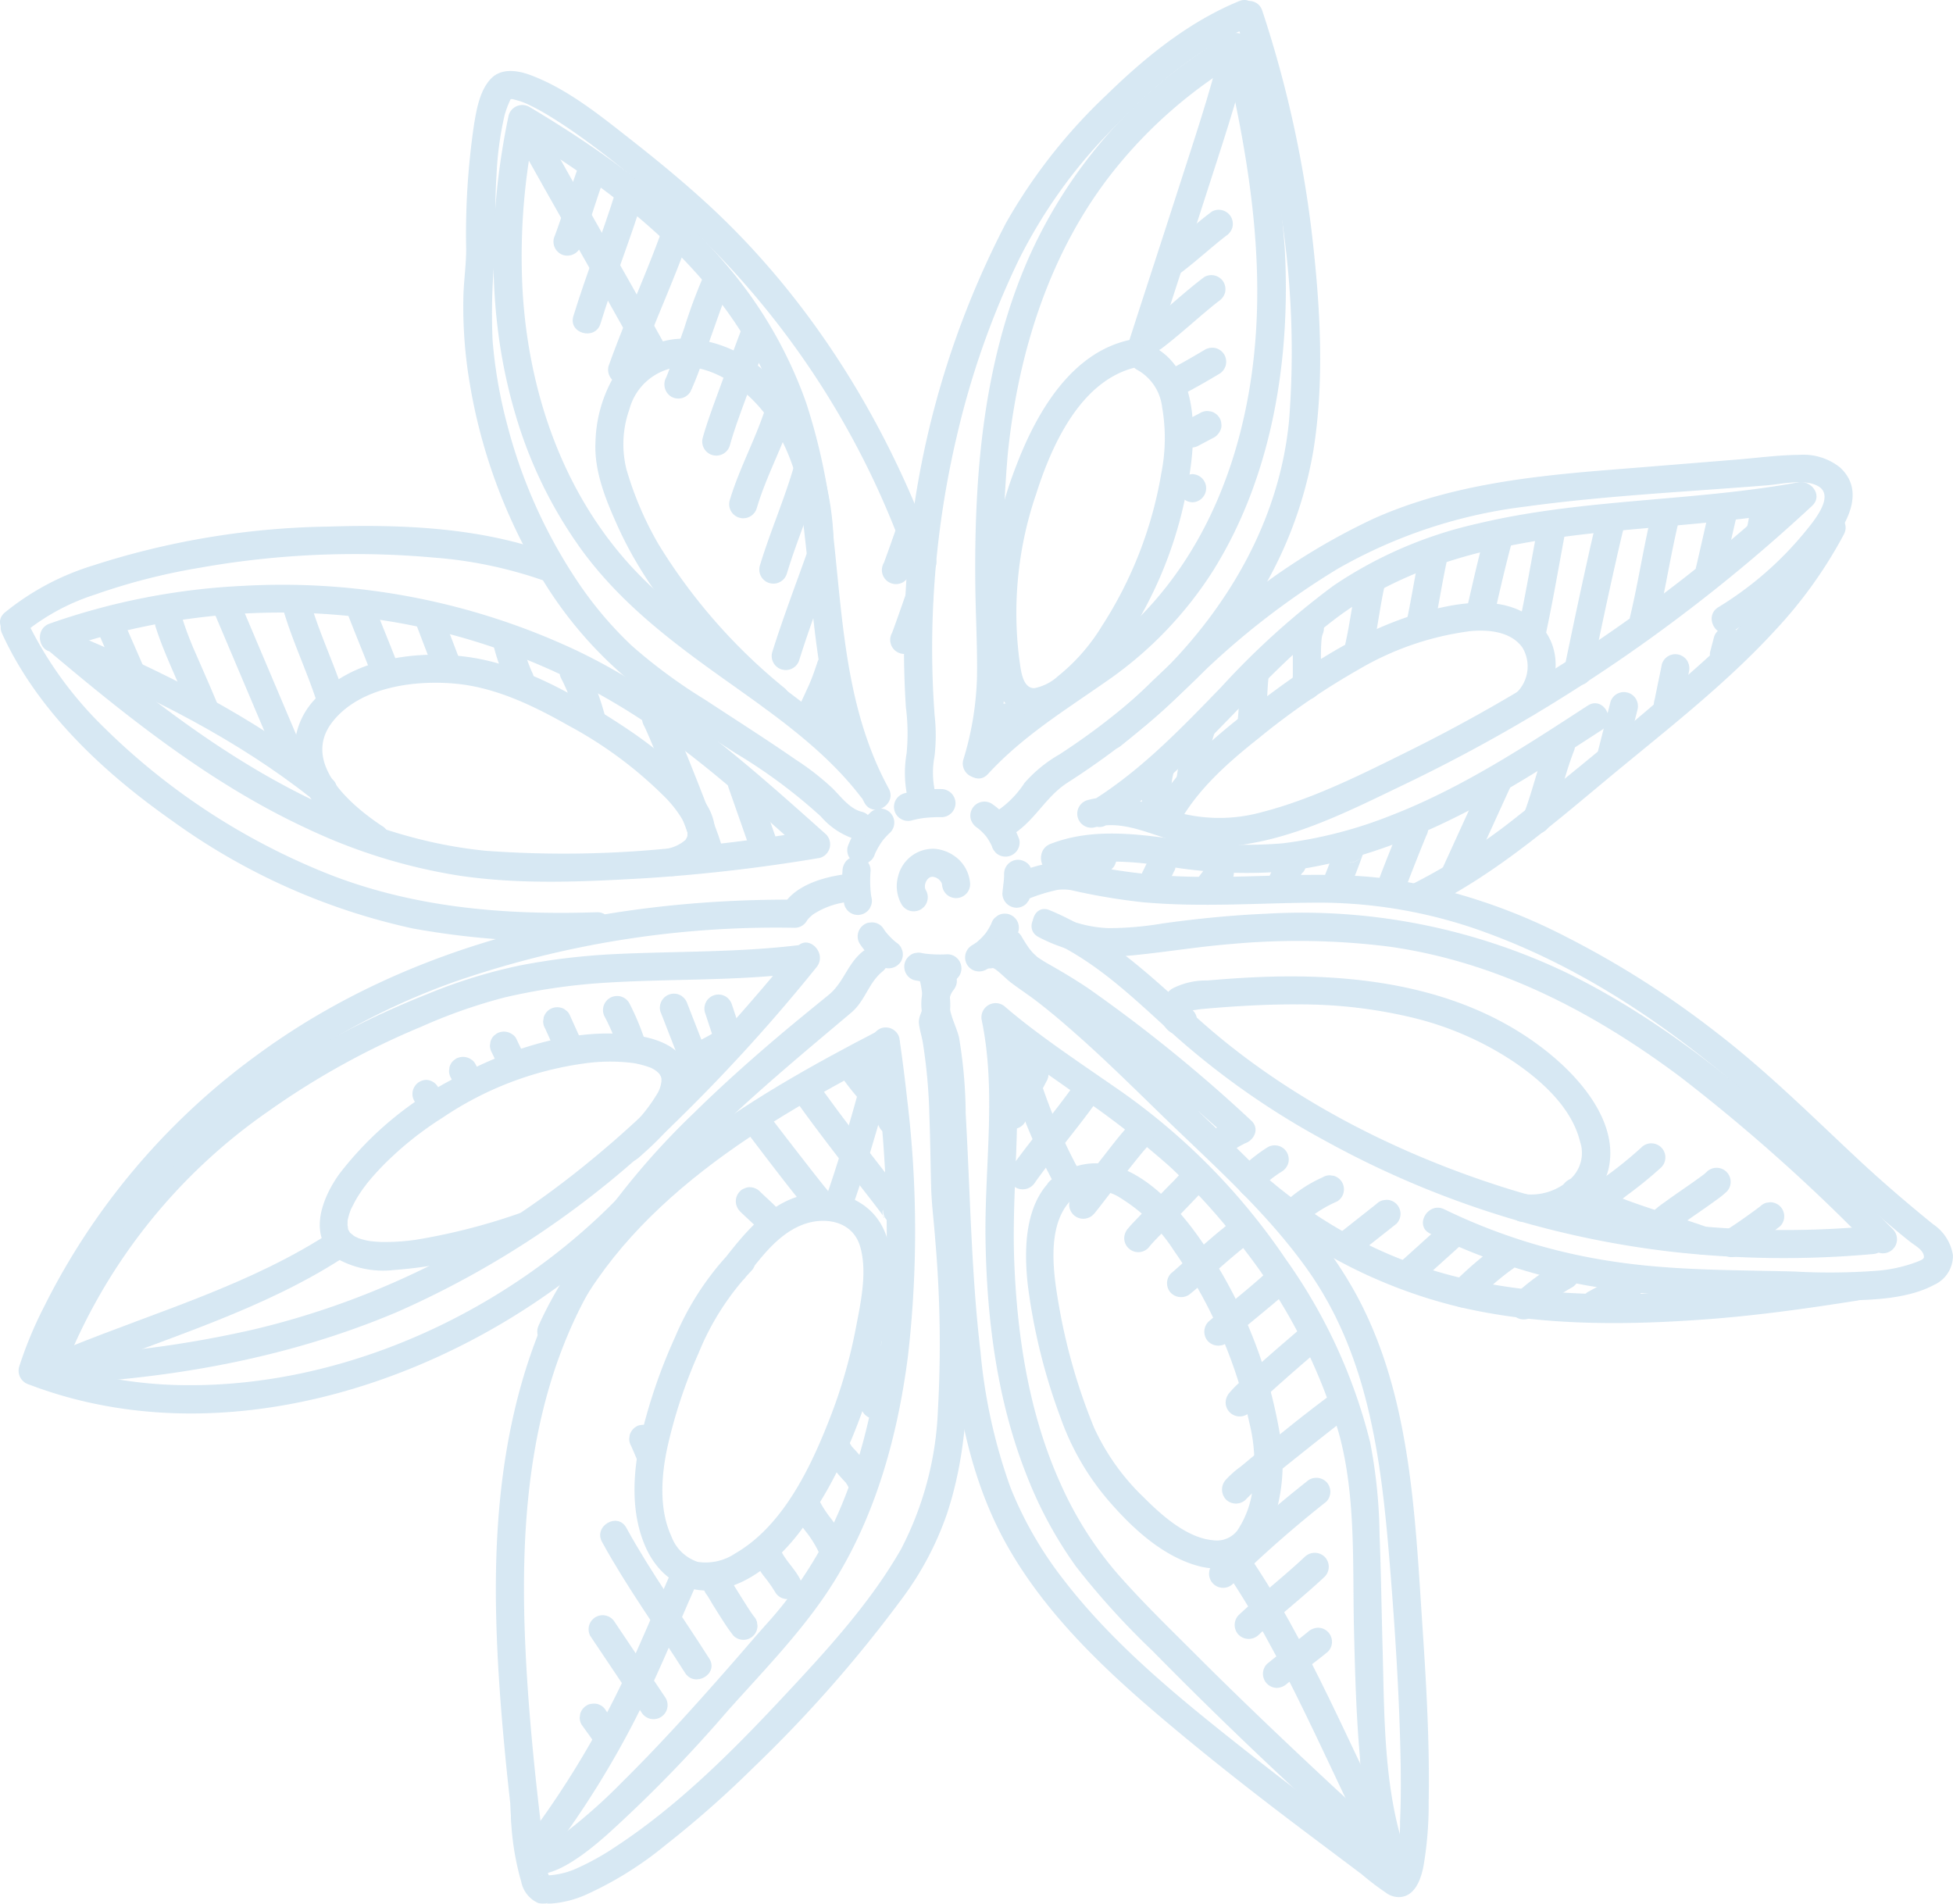<svg xmlns="http://www.w3.org/2000/svg" xmlns:xlink="http://www.w3.org/1999/xlink" width="181.969" height="177.368" viewBox="0 0 181.969 177.368"><defs><clipPath id="clip-path"><rect id="Rectangle_358" data-name="Rectangle 358" width="181.969" height="177.368" fill="#9ac5e1"></rect></clipPath></defs><g id="Anis_&#xE9;toil&#xE9;_-_Sapin_bois" data-name="Anis &#xE9;toil&#xE9; - Sapin bois" opacity="0.4"><g id="Groupe_536" data-name="Groupe 536" clip-path="url(#clip-path)"><path id="Trac&#xE9;_3010" data-name="Trac&#xE9; 3010" d="M104.913,102.655a6.832,6.832,0,0,0,1.818-1.554,8.079,8.079,0,0,0,.694-.98,8.2,8.2,0,0,0,.48-1.019,1.311,1.311,0,0,0-.132-1.01,1.312,1.312,0,0,0-1.793-.47l-.265.205a1.306,1.306,0,0,0-.337.578l-.024.059.132-.313a5.9,5.9,0,0,1-.749,1.281l.2-.265a5.944,5.944,0,0,1-1.028,1.03l.265-.205a6.237,6.237,0,0,1-.586.4,1.357,1.357,0,0,0-.6.783,1.337,1.337,0,0,0,.132,1.01,1.322,1.322,0,0,0,.783.6,1.357,1.357,0,0,0,1.01-.132" transform="translate(-13.02 -12.325)" fill="#9ac5e1"></path><path id="Trac&#xE9;_3011" data-name="Trac&#xE9; 3011" d="M97.417,104.174a13.294,13.294,0,0,0,3.052.2,1.393,1.393,0,0,0,.927-.383,1.312,1.312,0,0,0,0-1.854,1.3,1.3,0,0,0-.927-.383,11.353,11.353,0,0,1-2.284-.089l.349.047q-.211-.029-.419-.063a1.006,1.006,0,0,0-.523-.024.979.979,0,0,0-.487.155,1.31,1.31,0,0,0-.47,1.793,1.268,1.268,0,0,0,.783.6" transform="translate(-12.2 -12.85)" fill="#9ac5e1"></path><path id="Trac&#xE9;_3012" data-name="Trac&#xE9; 3012" d="M91.664,100.343a9.241,9.241,0,0,0,.928,1.174,8.355,8.355,0,0,0,1.129.97.97.97,0,0,0,.487.155,1.347,1.347,0,0,0,1.306-.625,1.322,1.322,0,0,0,.132-1.01l-.132-.313a1.317,1.317,0,0,0-.47-.47l-.114-.086.266.205a6.737,6.737,0,0,1-1.185-1.191l.2.266q-.149-.194-.287-.4a1.258,1.258,0,0,0-1.305-.625.971.971,0,0,0-.487.155,1.322,1.322,0,0,0-.6.783,1.307,1.307,0,0,0,.132,1.01" transform="translate(-11.571 -12.441)" fill="#9ac5e1"></path><path id="Trac&#xE9;_3013" data-name="Trac&#xE9; 3013" d="M89.86,92.661a12.309,12.309,0,0,0,.167,3.168,1.318,1.318,0,0,0,.6.784,1.31,1.31,0,0,0,1.792-.47c.045-.1.088-.209.132-.314a1.308,1.308,0,0,0,0-.7c-.024-.141-.046-.28-.066-.421l.047.348a11.124,11.124,0,0,1-.054-2.4,1.311,1.311,0,0,0-2.237-.927,1.471,1.471,0,0,0-.383.927" transform="translate(-11.36 -11.553)" fill="#9ac5e1"></path><path id="Trac&#xE9;_3014" data-name="Trac&#xE9; 3014" d="M92.519,86.614a8.246,8.246,0,0,0-2.1,3.153,1.316,1.316,0,0,0,.132,1.009,1.31,1.31,0,0,0,1.792.471l.266-.205a1.315,1.315,0,0,0,.337-.578c.021-.054.043-.107.066-.161-.045.1-.088.208-.132.313a7.119,7.119,0,0,1,.913-1.562l-.205.265a7.274,7.274,0,0,1,.781-.851,1.309,1.309,0,0,0,0-1.853,1.319,1.319,0,0,0-.926-.383,1.411,1.411,0,0,0-.927.383" transform="translate(-11.429 -10.906)" fill="#9ac5e1"></path><path id="Trac&#xE9;_3015" data-name="Trac&#xE9; 3015" d="M99.782,84.157a11.57,11.57,0,0,0-1.594.072,12,12,0,0,0-1.87.322,1.359,1.359,0,0,0-.784.6,1.311,1.311,0,0,0,1.48,1.924,9.569,9.569,0,0,1,1.282-.245l-.349.046a12.029,12.029,0,0,1,1.834-.1,1.323,1.323,0,0,0,1.31-1.31,1.337,1.337,0,0,0-1.31-1.31" transform="translate(-12.06 -10.643)" fill="#9ac5e1"></path><path id="Trac&#xE9;_3016" data-name="Trac&#xE9; 3016" d="M108.038,88.96a8.346,8.346,0,0,0-.5-1.081,7.477,7.477,0,0,0-.648-.922,6.49,6.49,0,0,0-1.419-1.284,1.311,1.311,0,0,0-1.925,1.48,1.468,1.468,0,0,0,.6.784c.081.056.161.114.24.175-.09-.068-.178-.137-.266-.205a5.4,5.4,0,0,1,.95.95c-.067-.088-.135-.177-.2-.266a5.687,5.687,0,0,1,.712,1.226c-.045-.1-.087-.209-.133-.314q.034.077.063.155a.992.992,0,0,0,.236.445.971.971,0,0,0,.368.337,1.311,1.311,0,0,0,1.792-.47,1.28,1.28,0,0,0,.132-1.01" transform="translate(-13.089 -10.813)" fill="#9ac5e1"></path><path id="Trac&#xE9;_3017" data-name="Trac&#xE9; 3017" d="M109.537,94.856c.021-.314.063-.628.1-.941a6.357,6.357,0,0,0,.061-.91,1.379,1.379,0,0,0-.383-.927,1.458,1.458,0,0,0-.927-.383,1.309,1.309,0,0,0-1.31,1.31,6.358,6.358,0,0,1-.061.91c-.032.313-.074.626-.1.941a1.346,1.346,0,0,0,1.31,1.31,1.326,1.326,0,0,0,.927-.383l.2-.266a1.3,1.3,0,0,0,.179-.661" transform="translate(-13.522 -11.597)" fill="#9ac5e1"></path><path id="Trac&#xE9;_3018" data-name="Trac&#xE9; 3018" d="M127.124,5.569c2.417,10.414,4.106,20.993,2.215,31.648-1.724,9.728-6.263,18.638-14.461,24.416-4.079,2.874-8.267,5.416-11.675,9.126-1.139,1.24.708,3.1,1.853,1.854,3.188-3.472,7.061-5.866,10.889-8.538a35.938,35.938,0,0,0,10.017-10.294c5.608-8.875,7.343-19.954,6.74-30.294A111.166,111.166,0,0,0,129.65,4.872c-.382-1.641-2.909-.947-2.526.7" transform="translate(-13.007 -0.498)" fill="#9ac5e1"></path><path id="Trac&#xE9;_3019" data-name="Trac&#xE9; 3019" d="M105.254,71.966a31.745,31.745,0,0,0,1.325-6.99c.141-2.183.016-4.375-.04-6.558a124.763,124.763,0,0,1,.335-15.588c.944-9.464,3.89-18.947,9.87-26.463A43.3,43.3,0,0,1,128.823,5.927,1.311,1.311,0,0,0,127.5,3.665,45.426,45.426,0,0,0,108.728,24.7c-4.137,9.571-4.983,19.979-4.869,30.285.031,2.839.2,5.684.156,8.523a28.715,28.715,0,0,1-1.288,7.76,1.312,1.312,0,0,0,2.527.7" transform="translate(-12.985 -0.44)" fill="#9ac5e1"></path><path id="Trac&#xE9;_3020" data-name="Trac&#xE9; 3020" d="M118.723,36.22c-5.555,1.113-8.81,6.8-10.671,11.654a37.717,37.717,0,0,0-2.411,17.92,9.082,9.082,0,0,0,1.095,3.959A3.621,3.621,0,0,0,111.124,71a13.573,13.573,0,0,0,5.323-4.278,38.385,38.385,0,0,0,7.289-15.68c.97-4.39,1.856-11.755-3.077-14.245-1.5-.758-2.829,1.5-1.323,2.262a4.582,4.582,0,0,1,2.273,3.454,16.734,16.734,0,0,1-.071,6.132A37.787,37.787,0,0,1,116,62.9a17.93,17.93,0,0,1-4.1,4.677,4.556,4.556,0,0,1-2.214,1.115c-1.155-.01-1.255-1.892-1.39-2.732a34.234,34.234,0,0,1,1.6-15.436c1.468-4.6,4.236-10.721,9.526-11.78,1.652-.331.952-2.857-.7-2.527" transform="translate(-13.329 -4.577)" fill="#9ac5e1"></path><path id="Trac&#xE9;_3021" data-name="Trac&#xE9; 3021" d="M99.241,73.36a8.072,8.072,0,0,1,.023-2.876,16.736,16.736,0,0,0,.013-3.85,84.23,84.23,0,0,1-.194-8.685,86.327,86.327,0,0,1,2.281-17.4,78.574,78.574,0,0,1,5.722-16.276,47.454,47.454,0,0,1,8.485-11.969c3.619-3.8,7.866-7.66,12.788-9.676,1.539-.631.866-3.167-.7-2.527-4.661,1.91-8.706,5.182-12.287,8.672a50.994,50.994,0,0,0-9.438,11.987,83.632,83.632,0,0,0-9.378,34.906A85.009,85.009,0,0,0,96.6,65.886a19.073,19.073,0,0,1,.063,4.333,10.52,10.52,0,0,0,.047,3.838c.318,1.654,2.844.954,2.527-.7" transform="translate(-12.195 0)" fill="#9ac5e1"></path><path id="Trac&#xE9;_3022" data-name="Trac&#xE9; 3022" d="M128.407,1.7a103.519,103.519,0,0,1,4.338,18.569,83.307,83.307,0,0,1,.7,18.854c-.966,10.326-6.777,19.3-14.474,25.983a64.04,64.04,0,0,1-6.916,5.184,12.766,12.766,0,0,0-3.267,2.665,9.139,9.139,0,0,1-2.727,2.72c-1.482.806-.161,3.07,1.323,2.262,2.262-1.23,3.269-3.633,5.411-5.007a72.2,72.2,0,0,0,6.626-4.791,50.553,50.553,0,0,0,10.3-11.206,38.508,38.508,0,0,0,5.96-14.813c1.041-6.337.691-12.96,0-19.316a105.639,105.639,0,0,0-4.741-21.8c-.529-1.592-3.06-.91-2.527.7" transform="translate(-13.331 -0.013)" fill="#9ac5e1"></path><path id="Trac&#xE9;_3023" data-name="Trac&#xE9; 3023" d="M128.947,4.972c-1.069,4.367-2.528,8.653-3.9,12.932-1.616,5.04-3.276,10.066-4.893,15.105-.516,1.609,2.013,2.3,2.527.7,1.618-5.039,3.277-10.065,4.893-15.105,1.372-4.278,2.83-8.564,3.9-12.931.4-1.638-2.125-2.337-2.527-.7" transform="translate(-15.188 -0.511)" fill="#9ac5e1"></path><path id="Trac&#xE9;_3024" data-name="Trac&#xE9; 3024" d="M89.137,74.345C82.516,65.7,71.84,61.584,64.781,53.41c-6.01-6.959-8.957-16.045-9.445-25.132a59.548,59.548,0,0,1,1.244-15.424l-1.925.784c10.1,6.012,20.09,13.88,24.317,25.248,2.867,7.712,2.747,15.94,3.956,23.974A40.136,40.136,0,0,0,87.2,76.2c.807,1.481,3.07.16,2.262-1.323-3.979-7.3-4.274-15.49-5.162-23.565a56.009,56.009,0,0,0-2.537-12.394A40.555,40.555,0,0,0,74.4,26.163C69.3,20.11,62.736,15.4,55.977,11.374a1.322,1.322,0,0,0-1.925.784C52.124,21.331,52,31.047,54.7,40.083a41.234,41.234,0,0,0,6.243,12.692c3.179,4.3,7.167,7.553,11.465,10.68,5.052,3.675,10.618,7.191,14.464,12.213,1.012,1.321,3.288.017,2.262-1.323" transform="translate(-6.657 -1.417)" fill="#9ac5e1"></path><path id="Trac&#xE9;_3025" data-name="Trac&#xE9; 3025" d="M86.518,76.577c-1.092-.261-1.941-1.421-2.7-2.176a24.065,24.065,0,0,0-3.392-2.648c-2.778-1.923-5.631-3.733-8.455-5.589a49.553,49.553,0,0,1-6.85-5.042,34.913,34.913,0,0,1-4.927-5.789A47.8,47.8,0,0,1,53.519,40.57a44.368,44.368,0,0,1-1.375-7.906,56.849,56.849,0,0,1,.162-7.431c.138-2.684.023-5.377.21-8.066a30.47,30.47,0,0,1,.749-5.488,8.722,8.722,0,0,1,.6-1.558c.067-.153-.132.068-.136.076.06-.11.09,0,.013-.008.121.01.243-.005.363.015-.248-.042.444.13.569.171a6.232,6.232,0,0,1,.758.3,21,21,0,0,1,2.122,1.163c1.559.953,3.048,2.021,4.506,3.122,1.8,1.361,3.531,2.81,5.258,4.265A78.842,78.842,0,0,1,89.212,49.232c.6,1.438,1.156,2.894,1.678,4.362.561,1.578,3.094.9,2.527-.7C88.993,40.457,81.81,28.771,72.022,19.831c-2.227-2.034-4.587-3.978-6.96-5.839-2.879-2.258-5.949-4.767-9.419-6.05-1.171-.432-2.671-.659-3.636.33-1.063,1.09-1.365,2.908-1.6,4.345a70.024,70.024,0,0,0-.724,11.572c0,1.4-.2,2.773-.252,4.173a42.432,42.432,0,0,0,.584,8.3,50.989,50.989,0,0,0,5.636,16.268A37.759,37.759,0,0,0,66.281,65.46c2.749,2,5.644,3.8,8.486,5.655a49.591,49.591,0,0,1,7.951,5.895,7.054,7.054,0,0,0,3.1,2.095c1.64.392,2.339-2.134.7-2.527" transform="translate(-6.248 -0.958)" fill="#9ac5e1"></path><path id="Trac&#xE9;_3026" data-name="Trac&#xE9; 3026" d="M85.684,54.6C85.4,46.96,81.267,36.979,72.5,36.154a7.755,7.755,0,0,0-7.536,3.975,12.784,12.784,0,0,0-1.447,5.546c-.153,2.779.953,5.454,2.083,7.952,3.024,6.685,8.176,12.189,13.692,16.911,1.274,1.091,3.137-.754,1.853-1.853a52.762,52.762,0,0,1-11.734-13.37A31.2,31.2,0,0,1,66.4,48.293a9.68,9.68,0,0,1,.277-5.595,5.338,5.338,0,0,1,4.835-3.959c2.616-.085,5.146,1.464,6.964,3.409,3.118,3.338,4.419,7.981,4.588,12.455.064,1.681,2.684,1.689,2.621,0" transform="translate(-8.031 -4.568)" fill="#9ac5e1"></path><path id="Trac&#xE9;_3027" data-name="Trac&#xE9; 3027" d="M54.725,13.862c3.84,6.936,7.815,13.8,11.655,20.731.817,1.476,3.081.155,2.262-1.323-3.84-6.936-7.815-13.8-11.655-20.731-.817-1.476-3.081-.155-2.262,1.323" transform="translate(-6.899 -1.504)" fill="#9ac5e1"></path><path id="Trac&#xE9;_3028" data-name="Trac&#xE9; 3028" d="M5.85,68.517a62.915,62.915,0,0,1,31.375-2.678A60.572,60.572,0,0,1,63.352,77.081c4.315,3.194,8.3,6.813,12.3,10.386l.578-2.19c-4.523.732-9.053,1.355-13.626,1.68a99.534,99.534,0,0,1-16.829.192c-9.595-.954-18.414-5.291-26.265-10.686-4.525-3.109-8.779-6.586-12.968-10.127C5.263,65.254,3.4,67.1,4.691,68.189c7.612,6.435,15.534,12.794,24.65,16.98a51.88,51.88,0,0,0,13.995,4.3c5.707.846,11.487.57,17.224.244a158.728,158.728,0,0,0,16.369-1.9,1.318,1.318,0,0,0,.578-2.19c-7.229-6.46-14.539-13.005-23.378-17.194a64.5,64.5,0,0,0-30.982-5.957A63.135,63.135,0,0,0,5.153,65.99c-1.575.566-.9,3.1.7,2.527" transform="translate(-0.538 -7.888)" fill="#9ac5e1"></path><path id="Trac&#xE9;_3029" data-name="Trac&#xE9; 3029" d="M2.277,66.033A20.178,20.178,0,0,1,8.818,62.5,58.059,58.059,0,0,1,18.541,60a82.546,82.546,0,0,1,21.87-.96,40.107,40.107,0,0,1,10.239,2.139c1.583.588,2.267-1.944.7-2.526-6.51-2.414-13.871-2.718-20.739-2.5A74.687,74.687,0,0,0,8.682,59.772,24.237,24.237,0,0,0,.424,64.18c-1.266,1.119.593,2.966,1.853,1.853" transform="translate(0 -7.094)" fill="#9ac5e1"></path><path id="Trac&#xE9;_3030" data-name="Trac&#xE9; 3030" d="M75.493,100.691c-5.893.78-11.776.625-17.7.908a62.089,62.089,0,0,0-8.791,1.041,48.58,48.58,0,0,0-8.658,2.664c-10.3,4.074-19.992,10.184-27.222,18.675a52.522,52.522,0,0,0-9.384,16.043A1.318,1.318,0,0,0,5,141.682c11.162-.467,22.254-2.393,32.572-6.783a86.377,86.377,0,0,0,25.671-17.476,162.027,162.027,0,0,0,13.3-14.6c1.059-1.3-.785-3.16-1.853-1.853-6.934,8.49-14.49,16.661-23.4,23.116a76.158,76.158,0,0,1-27.164,12.48A100.919,100.919,0,0,1,5,139.061l1.263,1.659a52.733,52.733,0,0,1,19.249-24.508,72.712,72.712,0,0,1,14.171-7.83,49.6,49.6,0,0,1,7.861-2.759A56.9,56.9,0,0,1,56.39,104.3c6.38-.435,12.743-.148,19.1-.99A1.356,1.356,0,0,0,76.8,102a1.317,1.317,0,0,0-1.31-1.31" transform="translate(-0.465 -12.714)" fill="#9ac5e1"></path><path id="Trac&#xE9;_3031" data-name="Trac&#xE9; 3031" d="M60.521,120.426c-10.341,12.332-26.88,20.6-43.079,20.415a39.856,39.856,0,0,1-13.809-2.594l.915,1.612c.115-.385.254-.765.394-1.143.169-.455.349-.906.533-1.355.134-.327-.009.018.037-.088q.092-.214.184-.427.221-.506.454-1.008a59.78,59.78,0,0,1,6.014-10.124,65.332,65.332,0,0,1,30.429-22.452,91.5,91.5,0,0,1,31.7-5.032,1.3,1.3,0,0,0,1.131-.649c.045-.086.262-.324.04-.077a3.971,3.971,0,0,1,.54-.517,7.423,7.423,0,0,1,3.5-1.19c1.663-.234.956-2.759-.7-2.527-1.973.278-4.617,1.067-5.646,2.988l1.131-.649c-17.657-.087-35.7,3.886-50.117,14.493a64.659,64.659,0,0,0-19.84,23.477,37.225,37.225,0,0,0-2.31,5.584,1.342,1.342,0,0,0,.915,1.612c16.47,6.289,35.54.932,49.322-9.143a57.1,57.1,0,0,0,10.115-9.352c1.077-1.284-.767-3.147-1.853-1.853" transform="translate(-0.249 -11.794)" fill="#9ac5e1"></path><path id="Trac&#xE9;_3032" data-name="Trac&#xE9; 3032" d="M63.742,121.867c2.111-1.861,5.459-4.888,4.735-8.1-.567-2.524-3.478-3.257-5.693-3.461-5.706-.523-11.647,1.555-16.561,4.315A31.692,31.692,0,0,0,35.937,123.3c-1.681,2.33-3.048,5.988-.107,7.959a8.775,8.775,0,0,0,5.224.995,40.316,40.316,0,0,0,9.25-1.782c1.018-.3,2.029-.614,3.036-.945,1.594-.524.912-3.056-.7-2.527a57.087,57.087,0,0,1-9.617,2.447,19.738,19.738,0,0,1-3.063.2c-.212,0-.425-.014-.638-.029-.1-.007-.694-.078-.339-.026a6.881,6.881,0,0,1-1.086-.238c-.13-.041-.257-.088-.383-.137.4.153-.064-.041-.158-.1s-.193-.126-.291-.187c.369.232-.019-.042-.121-.134-.231-.206.005.039-.024-.019-.051-.1-.117-.213-.178-.308-.032-.052.059.3.005-.019-.025-.146-.06-.6-.048-.128-.006-.228,0-.452,0-.68,0-.169-.075.356-.015.11.017-.069.023-.141.04-.21.036-.144.068-.288.111-.431s.1-.3.155-.446c.116-.333-.1.167.064-.147s.323-.644.509-.954.389-.613.6-.908c.057-.079.418-.553.239-.326.136-.174.275-.344.418-.513a24.276,24.276,0,0,1,1.893-1.993,31.1,31.1,0,0,1,4.811-3.74,31.1,31.1,0,0,1,13.554-5.113,16.9,16.9,0,0,1,4.272.012,8.7,8.7,0,0,1,1.543.411,2.312,2.312,0,0,1,.856.591c.229.236-.14-.222.035.05.038.059.234.449.081.127a.772.772,0,0,1,.057.19c.025.211.033-.218.022.162,0,.111,0,.22-.012.331.028-.3-.031.118-.051.183a2.842,2.842,0,0,1-.248.668,15.325,15.325,0,0,1-3.75,4.306c-1.267,1.117.591,2.965,1.853,1.853" transform="translate(-4.314 -13.94)" fill="#9ac5e1"></path><path id="Trac&#xE9;_3033" data-name="Trac&#xE9; 3033" d="M7.893,144.62c8.527-3.464,17.477-5.99,25.23-11.1,1.4-.924.091-3.195-1.323-2.262-7.57,4.992-16.28,7.458-24.6,10.839-1.542.626-.867,3.162.7,2.527" transform="translate(-0.8 -16.572)" fill="#9ac5e1"></path><path id="Trac&#xE9;_3034" data-name="Trac&#xE9; 3034" d="M.2,67.275c3.292,7.212,9.43,12.932,15.82,17.423A59.953,59.953,0,0,0,38.484,94.757a75.376,75.376,0,0,0,17.13,1.108c1.682-.056,1.689-2.676,0-2.621-9.058.3-18.024-.508-26.415-4.14A62.656,62.656,0,0,1,9.657,75.99a35.135,35.135,0,0,1-7.2-10.038C1.761,64.42-.5,65.751.2,67.275" transform="translate(-0.008 -8.255)" fill="#9ac5e1"></path><path id="Trac&#xE9;_3035" data-name="Trac&#xE9; 3035" d="M92.565,104.257a8.675,8.675,0,0,1,.279,2.691c-.12.556-.4.881-.323,1.495.074.575.259,1.156.359,1.729a51.551,51.551,0,0,1,.611,6.871c.085,2.2.1,4.41.161,6.616.048,1.648.268,3.263.383,4.9a111.265,111.265,0,0,1,.247,15.878,30.6,30.6,0,0,1-3.422,12.891c-2.908,5.106-7.1,9.629-11.09,13.894-4.71,5.038-9.759,10.083-15.554,13.876a24,24,0,0,1-3.6,2,7.373,7.373,0,0,1-2.822.653,2.173,2.173,0,0,0-.881.166,1.869,1.869,0,0,1,.557-.154,1.438,1.438,0,0,1,.677.255c-.066-.028.021.195-.058-.114-.054-.216-.059-.08-.165-.45-.111-.386-.208-.773-.289-1.166a34.915,34.915,0,0,1-.513-3.917c-.148-1.667-2.771-1.682-2.621,0a25.391,25.391,0,0,0,.961,5.98,2.753,2.753,0,0,0,1.576,1.969,1.64,1.64,0,0,0,.86,0,1.461,1.461,0,0,0,.341-.146c-.69.36-.7.15-.336.2a2.458,2.458,0,0,0,.453-.013,9.835,9.835,0,0,0,3.1-.8,33.1,33.1,0,0,0,7.474-4.66,95.951,95.951,0,0,0,8.147-7.188A123.753,123.753,0,0,0,90.951,161.94a28.909,28.909,0,0,0,4.158-7.836c1.712-5.1,2.024-10.591,1.954-15.927-.038-2.915-.2-5.826-.361-8.736-.11-2.026-.384-4.023-.438-6.058-.138-5.206.006-10.538-1.218-15.637q-.066.506-.132,1.01c.837-1.488.457-2.936.27-4.5-.2-1.654-2.821-1.674-2.621,0" transform="translate(-6.893 -13.028)" fill="#9ac5e1"></path><path id="Trac&#xE9;_3036" data-name="Trac&#xE9; 3036" d="M87.058,101.447c-1.416,1.151-1.762,2.892-3.153,4.027-1.546,1.262-3.1,2.516-4.62,3.806-2.728,2.31-5.4,4.7-7.944,7.2A70.083,70.083,0,0,0,60.1,130.377c-5.981,10.064-7.467,21.623-7.176,33.15.093,3.7.345,7.4.679,11.091q.279,3.088.629,6.171a25.186,25.186,0,0,0,.648,4.967c1.37,4.117,6.817-.684,8.366-2.034a128.43,128.43,0,0,0,11.219-11.514c3.081-3.452,6.452-6.91,9.064-10.731,4.515-6.606,6.747-14.485,7.757-22.347a101.966,101.966,0,0,0-.075-23.938c-.207-1.911-.454-3.817-.728-5.72a1.32,1.32,0,0,0-1.612-.915,1.342,1.342,0,0,0-.915,1.612,118.347,118.347,0,0,1,1.252,22.848c-.39,7.589-1.751,15.334-5.1,22.216a38.206,38.206,0,0,1-6,8.858c-1.012,1.127-1.989,2.284-2.987,3.424-3.348,3.827-6.747,7.623-10.363,11.2a51.613,51.613,0,0,1-5.005,4.506,14.085,14.085,0,0,1-2.006,1.288c-.322.167.029.009-.156.075-.142.051-.281.093-.425.134-.317.09.106-.052-.031.01-.24.11-.108-.052-.041.007a2.333,2.333,0,0,1,.244.152c-.149-.112.066.261,0-.011.071.274.034.134.006-.039-.052-.32-.088-.642-.128-.964q-.373-3.109-.7-6.225c-.376-3.682-.684-7.373-.86-11.069-.524-11.072.163-22.46,5.365-32.469,5.781-11.123,15.59-19.058,24.992-26.987,1.3-1.1,1.589-2.759,2.9-3.823s-.555-2.908-1.853-1.853" transform="translate(-6.689 -12.791)" fill="#9ac5e1"></path><path id="Trac&#xE9;_3037" data-name="Trac&#xE9; 3037" d="M59.7,138.677c5.759-12.746,18.813-20.359,30.732-26.523,1.5-.775.174-3.037-1.323-2.263-12.285,6.355-25.737,14.33-31.671,27.464-.689,1.524,1.568,2.859,2.262,1.323" transform="translate(-7.248 -13.878)" fill="#9ac5e1"></path><path id="Trac&#xE9;_3038" data-name="Trac&#xE9; 3038" d="M77.949,135.186c1.482-1.908,3.12-4.171,5.481-5.031,2.048-.746,4.567-.282,5.26,2.027.717,2.387.056,5.312-.4,7.693a47.678,47.678,0,0,1-2.376,8.256c-1.792,4.619-4.382,10.113-8.861,12.687a4.9,4.9,0,0,1-3.493.779,3.932,3.932,0,0,1-2.438-2.359c-1.165-2.515-.957-5.578-.4-8.218a46.648,46.648,0,0,1,2.939-8.9,24.676,24.676,0,0,1,4.893-7.622c1.185-1.2-.667-3.056-1.854-1.853a26.461,26.461,0,0,0-5.229,7.985,50.261,50.261,0,0,0-3.234,9.489c-.713,3.27-.914,6.863.432,10,1.2,2.808,3.72,4.6,6.84,4.051,3-.531,5.571-2.83,7.4-5.142a36.764,36.764,0,0,0,4.812-8.444,49.181,49.181,0,0,0,3.022-9.635c.594-2.96,1.364-6.5.477-9.47-.966-3.235-4.086-4.688-7.286-4.157-3.451.573-5.81,3.4-7.835,6-1.022,1.316.819,3.184,1.853,1.853" transform="translate(-8.559 -16.09)" fill="#9ac5e1"></path><path id="Trac&#xE9;_3039" data-name="Trac&#xE9; 3039" d="M69.629,167.363c-1.677,3.761-3.215,7.578-5.04,11.272a86.477,86.477,0,0,1-8.893,14.35c-1.026,1.337,1.249,2.644,2.262,1.323a86.425,86.425,0,0,0,8.892-14.351c1.826-3.694,3.364-7.511,5.04-11.272.681-1.527-1.576-2.862-2.262-1.323" transform="translate(-7.011 -21.081)" fill="#9ac5e1"></path><path id="Trac&#xE9;_3040" data-name="Trac&#xE9; 3040" d="M99.413,103.06a4.918,4.918,0,0,0-.735,5.1,26.437,26.437,0,0,1,1.014,6.818c.336,5.258.466,10.526.789,15.784.545,8.865,1.369,18.121,5.835,25.989,3.982,7.014,10.163,12.52,16.3,17.607,3.621,3,7.33,5.889,11.084,8.72,1.868,1.408,3.742,2.808,5.61,4.217a25.957,25.957,0,0,0,2.428,1.834,2.015,2.015,0,0,0,1.024.291c1.5-.011,2.062-1.666,2.3-2.877a33.885,33.885,0,0,0,.483-5.976c.1-5.448-.213-10.909-.577-16.344-.7-10.509-1.1-21.88-6.353-31.267-3.4-6.081-8.554-11.035-13.543-15.807-5.2-4.97-10.2-10.33-16.112-14.468-1.42-.993-2.814-2.869-4.751-2.34a1.312,1.312,0,0,0,.7,2.527c.219-.06,1.309,1.04,1.637,1.292.749.577,1.544,1.091,2.3,1.662,1.542,1.169,3.008,2.438,4.449,3.729,2.432,2.179,4.757,4.471,7.1,6.749,4.791,4.668,9.932,9.142,13.834,14.623,6.041,8.485,7.021,18.845,7.81,28.933.4,5.121.726,10.253.859,15.39.062,2.372.088,4.748-.017,7.119a16.267,16.267,0,0,1-.577,4.428c-.1.311.029-.1-.011.048-.009.031-.1.227-.127.231-.161.022.26-.2.014-.035a.9.9,0,0,1,.459-.219c.249-.024.593.243.333-.019a28.229,28.229,0,0,0-3.118-2.359c-3.42-2.575-6.861-5.124-10.225-7.774-6.451-5.083-13.163-10.36-18.188-16.928a35.184,35.184,0,0,1-4.853-8.456,50.814,50.814,0,0,1-2.8-12.663c-.584-4.954-.813-9.94-1.032-14.921-.106-2.423-.209-4.847-.348-7.269a44.292,44.292,0,0,0-.618-7.082c-.3-1.341-1.534-3.171-.517-4.435,1.048-1.3-.795-3.167-1.853-1.853" transform="translate(-12.431 -12.679)" fill="#9ac5e1"></path><path id="Trac&#xE9;_3041" data-name="Trac&#xE9; 3041" d="M143.944,186.217c-2.233-2.4-4.71-4.588-7.107-6.824-4.074-3.8-8.108-7.642-12.049-11.58-2.5-2.5-5.07-4.983-7.407-7.642a33.794,33.794,0,0,1-5.28-8.31c-2.977-6.524-4.1-13.813-4.364-20.93-.283-7.629,1.072-15.458-.488-23l-2.19,1.274c2.5,2.148,5.275,4.023,7.96,5.925a85.96,85.96,0,0,1,9.175,7.048,59.132,59.132,0,0,1,7.152,7.983,51.875,51.875,0,0,1,8.637,16.878c1.615,5.861,1.269,12.219,1.413,18.244.093,3.95.2,7.905.544,11.843a41.192,41.192,0,0,0,1.748,9.778c.544,1.586,3.077.9,2.527-.7-2.062-6.011-1.984-12.795-2.152-19.073-.1-3.546-.143-7.093-.285-10.637a48.059,48.059,0,0,0-.872-8.572,50.3,50.3,0,0,0-7.874-17.094,60.513,60.513,0,0,0-15.191-15.516c-3.671-2.564-7.734-5.22-10.93-7.965a1.322,1.322,0,0,0-2.19,1.275c1.378,6.665.241,13.632.344,20.373.113,7.388,1.064,14.936,3.783,21.85a38.345,38.345,0,0,0,4.643,8.623,72.357,72.357,0,0,0,7.118,7.85q6.344,6.448,12.967,12.61c2.859,2.677,5.847,5.266,8.514,8.138,1.15,1.239,3-.618,1.853-1.853" transform="translate(-13.24 -13.532)" fill="#9ac5e1"></path><path id="Trac&#xE9;_3042" data-name="Trac&#xE9; 3042" d="M129.987,116.917a140.11,140.11,0,0,0-15.157-12.3c-1.059-.711-2.145-1.373-3.251-2.006-.343-.2-.69-.387-1.025-.6-.133-.083-.261-.173-.392-.258-.385-.248.116.144-.147-.114-.126-.123-.26-.236-.382-.364s-.453-.564-.206-.226a14.994,14.994,0,0,1-.847-1.312,1.311,1.311,0,0,0-2.263,1.323,9.145,9.145,0,0,0,3.445,3.53,70.629,70.629,0,0,1,8.041,5.42c3.561,2.777,6.972,5.747,10.332,8.762,1.252,1.124,3.111-.723,1.853-1.853" transform="translate(-13.422 -12.534)" fill="#9ac5e1"></path><path id="Trac&#xE9;_3043" data-name="Trac&#xE9; 3043" d="M109.393,95.394a16.348,16.348,0,0,1,2.781-.863c.335-.063-.289.023.034-.007.06-.005.121-.013.182-.016.145-.006.289-.014.434-.01s.28.016.421.027c.3.023-.313-.052-.01,0,.087.014.175.028.261.046a58.123,58.123,0,0,0,6.614,1.112c5.4.491,10.771.07,16.172.038a45.137,45.137,0,0,1,15.974,2.849c10.138,3.724,19.135,10.249,26.979,17.562,4.058,3.784,7.99,7.7,12.34,11.156.375.3,1.048.67,1.244,1.117.214.493-.018.555-.537.77a13.6,13.6,0,0,1-3.757.841,59.189,59.189,0,0,1-7.7.071c-5.7-.148-11.381-.082-17.035-.956a54.025,54.025,0,0,1-15.585-4.842c-1.509-.74-2.838,1.52-1.323,2.262A55.714,55.714,0,0,0,161.57,131.4a95.064,95.064,0,0,0,16.352,1.267c2.742.014,5.488.178,8.23.108,2.51-.064,5.453-.238,7.715-1.455a2.968,2.968,0,0,0,1.731-2.761,4.289,4.289,0,0,0-1.852-2.881c-2.371-1.923-4.677-3.9-6.91-5.978-4.328-4.036-8.517-8.217-13.215-11.834A86.641,86.641,0,0,0,159.546,98.9a53.849,53.849,0,0,0-16-5.31c-6.214-.924-12.456-.142-18.7-.279a52.351,52.351,0,0,1-10.189-1.171,9.864,9.864,0,0,0-5.958.729c-1.558.6-.881,3.132.7,2.527" transform="translate(-13.636 -11.628)" fill="#9ac5e1"></path><path id="Trac&#xE9;_3044" data-name="Trac&#xE9; 3044" d="M110.685,99.589a15.563,15.563,0,0,0,8.978,1.681c3.01-.3,5.992-.8,9.01-1.037a67.967,67.967,0,0,1,14.586.235c10.125,1.4,19.156,6.107,27.256,12.18a166.817,166.817,0,0,1,17.944,16.05,1.311,1.311,0,0,0,1.853-1.853c-9.013-9.06-18.752-18.169-30.321-23.878a57.136,57.136,0,0,0-28.09-5.553c-3.216.139-6.422.457-9.611.9a30.867,30.867,0,0,1-5.08.445,11.912,11.912,0,0,1-5.2-1.431c-1.495-.776-2.821,1.485-1.323,2.262" transform="translate(-13.915 -12.289)" fill="#9ac5e1"></path><path id="Trac&#xE9;_3045" data-name="Trac&#xE9; 3045" d="M111.023,99.578c4.859,2.008,8.554,5.706,12.386,9.173a73.876,73.876,0,0,0,13.933,9.754,87.776,87.776,0,0,0,32.051,10.339,92.555,92.555,0,0,0,19.073.247c1.667-.145,1.682-2.767,0-2.621a88.372,88.372,0,0,1-33.163-3.2c-10.688-3.211-21.318-8.547-29.663-16.028-4.35-3.9-8.432-7.92-13.92-10.188-1.557-.644-2.236,1.891-.7,2.527" transform="translate(-13.932 -12.261)" fill="#9ac5e1"></path><path id="Trac&#xE9;_3046" data-name="Trac&#xE9; 3046" d="M132.493,127a46.972,46.972,0,0,0,19.55,10.393c7.655,1.927,15.86,1.88,23.685,1.3,4.682-.349,9.336-1,13.971-1.734,1.662-.264.957-2.79-.7-2.527a130.975,130.975,0,0,1-23.354,1.911c-7.368-.156-14.527-1.233-21.219-4.473a44.7,44.7,0,0,1-10.086-6.719c-1.261-1.112-3.121.735-1.852,1.853" transform="translate(-16.703 -15.784)" fill="#9ac5e1"></path><path id="Trac&#xE9;_3047" data-name="Trac&#xE9; 3047" d="M92.377,110.944c-1.368,4.99-2.706,10.007-4.43,14.889-.563,1.593,1.968,2.279,2.526.7,1.724-4.882,3.063-9.9,4.431-14.889a1.312,1.312,0,0,0-2.527-.7" transform="translate(-11.113 -13.914)" fill="#9ac5e1"></path><path id="Trac&#xE9;_3048" data-name="Trac&#xE9; 3048" d="M107.142,112.712a54.131,54.131,0,0,0,4.468,11.317,1.311,1.311,0,0,0,2.263-1.323,50.928,50.928,0,0,1-4.2-10.692,1.312,1.312,0,0,0-2.527.7" transform="translate(-13.544 -14.05)" fill="#9ac5e1"></path><path id="Trac&#xE9;_3049" data-name="Trac&#xE9; 3049" d="M125.919,107.007c.1,0,.485.463.38.443.059.011.273-.125.344-.134.364-.05.712-.117,1.083-.15q1.465-.131,2.934-.228c1.958-.128,3.92-.206,5.881-.194a44.683,44.683,0,0,1,11,1.3,29.369,29.369,0,0,1,9.189,4.069c2.593,1.766,5.37,4.255,6.146,7.421a3.281,3.281,0,0,1-1.122,3.662,5.341,5.341,0,0,1-3.82,1.247,1.359,1.359,0,0,0-1.612.915,1.319,1.319,0,0,0,.915,1.612c3.337.452,7.624-1.489,8.332-5.089.828-4.214-2.654-8.229-5.667-10.654-7.678-6.181-17.8-7.456-27.347-7.011-1.471.068-2.939.173-4.406.3a6.814,6.814,0,0,0-3.281.761c-1.775,1.176-1.363,4.448,1.055,4.358,1.682-.063,1.689-2.683,0-2.621" transform="translate(-15.654 -13.17)" fill="#9ac5e1"></path><path id="Trac&#xE9;_3050" data-name="Trac&#xE9; 3050" d="M180.083,130.209c-3.91-1.377-8.043-2.4-11.657-4.375-1.481-.809-2.8,1.453-1.323,2.262,3.843,2.1,8.174,3.192,12.283,4.639a1.311,1.311,0,1,0,.7-2.527" transform="translate(-21.052 -15.893)" fill="#9ac5e1"></path><path id="Trac&#xE9;_3051" data-name="Trac&#xE9; 3051" d="M117.653,83.336c8.077-5.056,13.491-13.107,20.939-18.908,7.884-6.14,17.7-7.656,27.386-8.548,5.619-.518,11.258-.909,16.816-1.925l-1.275-2.19a150.292,150.292,0,0,1-22.981,17.6q-6.185,3.85-12.719,7.092c-4.382,2.173-8.951,4.483-13.706,5.705a14.863,14.863,0,0,1-8.283-.1c-2.619-.8-5.205-1.773-7.959-1.02a1.311,1.311,0,0,0,.7,2.527c2.482-.679,4.943.589,7.3,1.235a16.466,16.466,0,0,0,7.363.237c4.948-.894,9.712-3.326,14.212-5.487a151.349,151.349,0,0,0,25.193-15.288,155.509,155.509,0,0,0,12.739-10.641c1.032-.96-.077-2.409-1.275-2.19-9.923,1.813-20.15,1.5-29.986,3.869a39.222,39.222,0,0,0-13.317,5.749,73.052,73.052,0,0,0-10.466,9.445c-3.715,3.837-7.442,7.732-12,10.584-1.426.893-.113,3.16,1.323,2.262" transform="translate(-14.537 -6.501)" fill="#9ac5e1"></path><path id="Trac&#xE9;_3052" data-name="Trac&#xE9; 3052" d="M119.208,75.674a99.728,99.728,0,0,0,8.056-7.233,72.708,72.708,0,0,1,12.218-9.315,46.534,46.534,0,0,1,17.541-5.8c7.449-1.019,15.017-1.374,22.509-1.98,1.338-.108,3.482-.636,4.738.1,1.52.9-.411,3.2-1.094,4.049a31.887,31.887,0,0,1-8.233,7.212c-1.436.879-.121,3.146,1.323,2.263a34.246,34.246,0,0,0,8.059-6.78c1.857-2.149,4.778-5.887,1.96-8.5a5.467,5.467,0,0,0-3.81-1.175c-1.91.012-3.84.277-5.743.432q-6.136.5-12.271.992c-7.385.6-14.768,1.461-21.6,4.5a60.625,60.625,0,0,0-14.639,9.651c-2.052,1.759-4.022,3.61-5.988,5.464a50.814,50.814,0,0,1-4.348,3.856c-1.347.986-.041,3.261,1.323,2.262" transform="translate(-14.838 -6.137)" fill="#9ac5e1"></path><path id="Trac&#xE9;_3053" data-name="Trac&#xE9; 3053" d="M188.529,55.378c-2.949,5.67-7.449,10.227-12.222,14.392-5.162,4.5-10.464,8.916-15.856,13.14a56.474,56.474,0,0,1-9.686,6.279c-1.511.749-.185,3.009,1.323,2.262,6.334-3.138,11.7-7.843,17.1-12.324,5.2-4.307,10.6-8.486,15.183-13.471a41.935,41.935,0,0,0,6.417-8.957c.777-1.495-1.483-2.821-2.262-1.323" transform="translate(-18.984 -6.921)" fill="#9ac5e1"></path><path id="Trac&#xE9;_3054" data-name="Trac&#xE9; 3054" d="M112.618,90.637c3.26-1.272,6.712-.922,10.1-.459a44.461,44.461,0,0,0,10.416.538c7.086-.691,13.741-3.428,19.906-6.879,3.513-1.967,6.892-4.161,10.267-6.354,1.409-.915.1-3.186-1.323-2.263-5.846,3.8-11.759,7.686-18.289,10.218a40.673,40.673,0,0,1-10.163,2.617,42.652,42.652,0,0,1-10.509-.457c-3.712-.5-7.532-.881-11.106.513-1.554.606-.878,3.141.7,2.527" transform="translate(-14.044 -9.486)" fill="#9ac5e1"></path><path id="Trac&#xE9;_3055" data-name="Trac&#xE9; 3055" d="M39.591,85.8c-2.955-1.953-7.656-5.971-4.591-9.783,2.587-3.22,7.692-3.86,11.52-3.48,3.725.37,7.223,2.079,10.435,3.9a38.165,38.165,0,0,1,9.051,6.739,11.01,11.01,0,0,1,1.454,1.85,6.05,6.05,0,0,1,.385.736c.042.113.19.752.162.507a1.908,1.908,0,0,1,.015.346c-.016.211.077-.148-.035.195a1.637,1.637,0,0,1-.168.289,3.631,3.631,0,0,1-1.578.779,1.311,1.311,0,0,0,.7,2.527c1.506-.419,3.08-1.241,3.56-2.847a5.045,5.045,0,0,0-.9-4.059c-2.256-3.519-6.089-6.133-9.58-8.294-3.759-2.327-7.953-4.523-12.379-5.156-4.817-.687-10.922.106-14.349,3.949a6.9,6.9,0,0,0-1.623,6.613c.97,3.281,3.867,5.636,6.606,7.446,1.411.933,2.725-1.336,1.323-2.262" transform="translate(-3.97 -8.832)" fill="#9ac5e1"></path><path id="Trac&#xE9;_3056" data-name="Trac&#xE9; 3056" d="M71.872,114.491a27.56,27.56,0,0,0,6.141-3.033,1.311,1.311,0,1,0-1.323-2.263,25.7,25.7,0,0,1-2.845,1.642c-.462.229-.931.456-1.41.649.321-.129-.1.038-.154.061l-.371.147q-.366.14-.736.27a1.311,1.311,0,0,0,.7,2.527" transform="translate(-8.879 -13.787)" fill="#9ac5e1"></path><path id="Trac&#xE9;_3057" data-name="Trac&#xE9; 3057" d="M125.345,84.883c1.811-3.255,4.617-5.711,7.5-8a66.662,66.662,0,0,1,9.22-6.342,27.411,27.411,0,0,1,10.5-3.617c1.675-.15,3.743.032,4.819,1.52a3.409,3.409,0,0,1-.513,4.192c-1.131,1.247.716,3.105,1.853,1.853,2.087-2.3,2.531-5.938.195-8.252-2.571-2.545-6.472-2.142-9.688-1.367-6.814,1.641-12.691,5.754-18.1,10.046-3.105,2.465-6.1,5.143-8.049,8.649-.821,1.475,1.441,2.8,2.262,1.323" transform="translate(-15.544 -8.129)" fill="#9ac5e1"></path><path id="Trac&#xE9;_3058" data-name="Trac&#xE9; 3058" d="M31.621,81.064C24.212,75.2,15.828,71,7.144,67.386c-1.556-.646-2.234,1.888-.7,2.527,8.234,3.427,16.3,7.448,23.321,13,1.309,1.036,3.175-.806,1.853-1.853" transform="translate(-0.706 -8.509)" fill="#9ac5e1"></path><path id="Trac&#xE9;_3059" data-name="Trac&#xE9; 3059" d="M112.131,125.321c-2.839,2.371-2.892,6.7-2.527,10.067a55.258,55.258,0,0,0,3.045,12.354,24.231,24.231,0,0,0,4.825,8.147c2.07,2.34,4.682,4.686,7.732,5.615,6.661,2.027,8.658-6.232,8.039-11.225a44.626,44.626,0,0,0-7.053-18.36c-3.023-4.62-8.739-10.78-14.439-6.282-1.323,1.044.542,2.887,1.853,1.853a3.9,3.9,0,0,1,4.583-.221,15.69,15.69,0,0,1,5,4.888,44.569,44.569,0,0,1,7.056,16.062,15.653,15.653,0,0,1,.335,5.914,8.866,8.866,0,0,1-1.452,4.147,2.406,2.406,0,0,1-2.249.907c-2.414-.2-4.772-2.292-6.443-3.968a21.2,21.2,0,0,1-4.66-6.531,54.5,54.5,0,0,1-3.294-11.5c-.528-3.047-1.21-7.751,1.5-10.013,1.3-1.081-.566-2.927-1.853-1.853" transform="translate(-13.842 -15.692)" fill="#9ac5e1"></path><path id="Trac&#xE9;_3060" data-name="Trac&#xE9; 3060" d="M130.012,166.294c6.193,8.837,10.083,19.129,15.058,28.654.781,1.5,3.043.172,2.262-1.323-4.975-9.525-8.865-19.818-15.058-28.654-.96-1.371-3.233-.063-2.262,1.323" transform="translate(-16.413 -20.791)" fill="#9ac5e1"></path><path id="Trac&#xE9;_3061" data-name="Trac&#xE9; 3061" d="M98.366,94.377a2.268,2.268,0,0,1-.111-.215l.132.313a2.121,2.121,0,0,1-.14-.506l.046.349a2.394,2.394,0,0,1,0-.576l-.047.349a2.61,2.61,0,0,1,.162-.607l-.132.314a2.494,2.494,0,0,1,.314-.543l-.205.265a2.343,2.343,0,0,1,.37-.374l-.265.205a2.07,2.07,0,0,1,.41-.245l-.313.133a1.982,1.982,0,0,1,.484-.135l-.349.047a2.16,2.16,0,0,1,.509,0l-.349-.047a2.409,2.409,0,0,1,.592.166l-.314-.132a2.584,2.584,0,0,1,.532.318l-.265-.205a2.554,2.554,0,0,1,.4.4l-.2-.266a2.285,2.285,0,0,1,.283.485c-.044-.1-.087-.209-.132-.313A2.105,2.105,0,0,1,99.9,94l-.047-.348c.007.052.012.1.017.155a1.391,1.391,0,0,0,.383.926,1.31,1.31,0,0,0,2.237-.926,3.436,3.436,0,0,0-1.032-2.257,3.746,3.746,0,0,0-2.276-1.026,3.363,3.363,0,0,0-3.409,2.585A3.437,3.437,0,0,0,96.1,95.7a1.31,1.31,0,0,0,2.262-1.323" transform="translate(-12.098 -11.447)" fill="#9ac5e1"></path><path id="Trac&#xE9;_3062" data-name="Trac&#xE9; 3062" d="M10.223,66.625c.375.907.773,1.8,1.166,2.7q.312.71.621,1.421.126.288.25.577c.034.081.069.162.1.244.078.183-.15-.359-.066-.154l.045.107a1.437,1.437,0,0,0,.6.784,1.337,1.337,0,0,0,1.01.132,1.322,1.322,0,0,0,.783-.6,1.262,1.262,0,0,0,.132-1.01c-.375-.907-.772-1.8-1.166-2.7q-.311-.71-.621-1.42c-.083-.192-.167-.384-.249-.577l-.1-.244c-.079-.183.15.359.065.154l-.045-.108a1.446,1.446,0,0,0-.6-.783,1.312,1.312,0,0,0-1.793.47,1.266,1.266,0,0,0-.132,1.01" transform="translate(-1.286 -8.216)" fill="#9ac5e1"></path><path id="Trac&#xE9;_3063" data-name="Trac&#xE9; 3063" d="M16.6,66.639c.411,1.3.936,2.549,1.473,3.8.275.638.556,1.273.834,1.909.328.75.618,1.425.9,2.1a1.345,1.345,0,0,0,1.612.915,1.324,1.324,0,0,0,.915-1.612c-.611-1.479-1.261-2.94-1.9-4.408-.066-.152-.132-.3-.2-.457-.032-.075-.065-.15-.1-.225.052.124.03.072-.009-.021-.121-.291-.241-.583-.356-.875-.236-.6-.455-1.206-.65-1.821a1.311,1.311,0,0,0-2.527.7" transform="translate(-2.093 -8.217)" fill="#9ac5e1"></path><path id="Trac&#xE9;_3064" data-name="Trac&#xE9; 3064" d="M22.981,65.425,28.655,78.82a1.318,1.318,0,0,0,1.792.47,1.345,1.345,0,0,0,.471-1.792Q28.081,70.8,25.243,64.1a1.318,1.318,0,0,0-1.792-.47,1.346,1.346,0,0,0-.47,1.792" transform="translate(-2.887 -8.027)" fill="#9ac5e1"></path><path id="Trac&#xE9;_3065" data-name="Trac&#xE9; 3065" d="M30.2,64.768c.848,2.918,2.181,5.678,3.122,8.566a1.339,1.339,0,0,0,1.612.915,1.324,1.324,0,0,0,.915-1.613c-.94-2.888-2.273-5.647-3.121-8.566a1.311,1.311,0,0,0-2.527.7" transform="translate(-3.813 -7.982)" fill="#9ac5e1"></path><path id="Trac&#xE9;_3066" data-name="Trac&#xE9; 3066" d="M44.17,65.776c.587,1.587,1.209,3.161,1.8,4.748a1.412,1.412,0,0,0,.6.784,1.342,1.342,0,0,0,1.01.132,1.327,1.327,0,0,0,.915-1.612c-.587-1.588-1.209-3.161-1.8-4.749a1.412,1.412,0,0,0-.6-.783,1.31,1.31,0,0,0-1.924,1.48" transform="translate(-5.578 -8.109)" fill="#9ac5e1"></path><path id="Trac&#xE9;_3067" data-name="Trac&#xE9; 3067" d="M36.91,64.79c.776,2.094,1.668,4.142,2.444,6.236a1.34,1.34,0,0,0,1.613.915,1.326,1.326,0,0,0,.915-1.612c-.776-2.094-1.668-4.143-2.444-6.237a1.339,1.339,0,0,0-1.612-.915,1.325,1.325,0,0,0-.915,1.612" transform="translate(-4.66 -7.983)" fill="#9ac5e1"></path><path id="Trac&#xE9;_3068" data-name="Trac&#xE9; 3068" d="M52.551,68.226a16.862,16.862,0,0,0,.566,1.986,21.234,21.234,0,0,0,.852,2.188,1.316,1.316,0,0,0,.783.6,1.337,1.337,0,0,0,1.01-.133,1.322,1.322,0,0,0,.6-.783,1.486,1.486,0,0,0-.132-1.01c-.045-.1-.09-.2-.133-.3l.133.314a19.159,19.159,0,0,1-1.153-3.562,1.318,1.318,0,0,0-1.612-.915,1.342,1.342,0,0,0-.915,1.612" transform="translate(-6.642 -8.419)" fill="#9ac5e1"></path><path id="Trac&#xE9;_3069" data-name="Trac&#xE9; 3069" d="M59.859,72.122q.126.236.238.478c.043.091.085.183.125.275.019.042.037.085.056.127.071.162-.035-.086-.05-.119.18.387.317.8.46,1.2.268.754.51,1.518.732,2.288a1.311,1.311,0,0,0,2.527-.7A25.323,25.323,0,0,0,62.121,70.8a1.321,1.321,0,0,0-1.792-.47,1.339,1.339,0,0,0-.47,1.792" transform="translate(-7.549 -8.872)" fill="#9ac5e1"></path><path id="Trac&#xE9;_3070" data-name="Trac&#xE9; 3070" d="M68.648,77.076c.142.267.261.547.383.825q.142.324.279.649c-.14-.329.041.1.066.158l.169.408q.786,1.9,1.539,3.816c.8,2.015,1.7,4.041,2.312,6.123a1.311,1.311,0,0,0,2.527-.7c-.439-1.5-1.072-2.951-1.636-4.4-.794-2.039-1.6-4.073-2.446-6.091-.3-.706-.572-1.435-.93-2.112-.788-1.492-3.051-.169-2.262,1.323" transform="translate(-8.661 -9.498)" fill="#9ac5e1"></path><path id="Trac&#xE9;_3071" data-name="Trac&#xE9; 3071" d="M77.673,83.684c.689,1.984,1.392,3.963,2.082,5.948a1.311,1.311,0,0,0,2.527-.7c-.689-1.984-1.392-3.963-2.082-5.948a1.311,1.311,0,0,0-2.527.7" transform="translate(-9.816 -10.373)" fill="#9ac5e1"></path><path id="Trac&#xE9;_3072" data-name="Trac&#xE9; 3072" d="M75.182,107.728l.865,2.621a1.381,1.381,0,0,0,.6.783,1.311,1.311,0,0,0,1.792-.47,1.318,1.318,0,0,0,.132-1.01l-.865-2.621a1.383,1.383,0,0,0-.6-.783,1.312,1.312,0,0,0-1.793.47,1.319,1.319,0,0,0-.132,1.01" transform="translate(-9.502 -13.415)" fill="#9ac5e1"></path><path id="Trac&#xE9;_3073" data-name="Trac&#xE9; 3073" d="M70.43,107.636l1.905,4.887a1.429,1.429,0,0,0,.6.783,1.31,1.31,0,0,0,1.924-1.48l-1.905-4.887a1.432,1.432,0,0,0-.6-.783,1.311,1.311,0,0,0-1.925,1.48" transform="translate(-8.899 -13.403)" fill="#9ac5e1"></path><path id="Trac&#xE9;_3074" data-name="Trac&#xE9; 3074" d="M64.5,108.194q.377.727.7,1.482l-.133-.313q.318.755.578,1.532a1.387,1.387,0,0,0,.6.784,1.341,1.341,0,0,0,1.01.132,1.326,1.326,0,0,0,.783-.6,1.309,1.309,0,0,0,.132-1.009,23.194,23.194,0,0,0-1.408-3.327,1.31,1.31,0,0,0-2.262,1.323" transform="translate(-8.136 -13.435)" fill="#9ac5e1"></path><path id="Trac&#xE9;_3075" data-name="Trac&#xE9; 3075" d="M58.116,109.395l.984,2.179a.99.99,0,0,0,.337.368.98.98,0,0,0,.446.234,1.336,1.336,0,0,0,1.01-.132,1.32,1.32,0,0,0,.6-.783l.046-.349a1.3,1.3,0,0,0-.179-.661l-.984-2.179a.99.99,0,0,0-.337-.368.98.98,0,0,0-.446-.234,1.337,1.337,0,0,0-1.01.132,1.322,1.322,0,0,0-.6.783l-.047.349a1.3,1.3,0,0,0,.179.661" transform="translate(-7.327 -13.587)" fill="#9ac5e1"></path><path id="Trac&#xE9;_3076" data-name="Trac&#xE9; 3076" d="M52.439,111.976l.587,1.22a1.262,1.262,0,0,0,1.305.625.971.971,0,0,0,.487-.155l.265-.2a1.311,1.311,0,0,0,.337-.578l.047-.349a1.3,1.3,0,0,0-.179-.661l-.587-1.22a.99.99,0,0,0-.337-.368,1.354,1.354,0,0,0-1.455-.1l-.265.2a1.306,1.306,0,0,0-.337.578l-.047.349a1.3,1.3,0,0,0,.179.661" transform="translate(-6.61 -13.913)" fill="#9ac5e1"></path><path id="Trac&#xE9;_3077" data-name="Trac&#xE9; 3077" d="M48.075,114.676q.2.367.4.733a1.467,1.467,0,0,0,.783.6,1,1,0,0,0,.522.024.979.979,0,0,0,.487-.155l.266-.205a1.313,1.313,0,0,0,.336-.578l.047-.349a1.3,1.3,0,0,0-.179-.661l-.4-.733a.99.99,0,0,0-.337-.368,1.354,1.354,0,0,0-1.455-.1l-.265.2a1.307,1.307,0,0,0-.337.578l-.047.349a1.3,1.3,0,0,0,.179.661" transform="translate(-6.058 -14.254)" fill="#9ac5e1"></path><path id="Trac&#xE9;_3078" data-name="Trac&#xE9; 3078" d="M45.27,117.794a1.311,1.311,0,0,0,0-2.621,1.311,1.311,0,0,0,0,2.621" transform="translate(-5.565 -14.566)" fill="#9ac5e1"></path><path id="Trac&#xE9;_3079" data-name="Trac&#xE9; 3079" d="M78.863,128.858c.567.566,1.19,1.081,1.727,1.677a1.459,1.459,0,0,0,.926.383.991.991,0,0,0,.506-.113.978.978,0,0,0,.421-.271,1.312,1.312,0,0,0,.383-.927l-.047-.348a1.308,1.308,0,0,0-.336-.578c-.538-.6-1.16-1.111-1.728-1.677a1.347,1.347,0,0,0-.926-.384.991.991,0,0,0-.5.114.966.966,0,0,0-.421.271,1.323,1.323,0,0,0-.384.926,1.364,1.364,0,0,0,.384.927" transform="translate(-9.925 -16.014)" fill="#9ac5e1"></path><path id="Trac&#xE9;_3080" data-name="Trac&#xE9; 3080" d="M79.337,120.082c1.916,2.505,3.807,5.041,5.814,7.475a3.922,3.922,0,0,0,.294.342,1.318,1.318,0,1,0-.294-1.244v0l.915-.915h.694c.825.288.672.479.485.246-.052-.066-.109-.127-.162-.19-.178-.212-.351-.429-.524-.646-.522-.654-1.038-1.315-1.551-1.975q-.476-.611-.95-1.223l-.242-.313c-.168-.217.144.187-.038-.048l-.479-.621q-.852-1.106-1.7-2.214a1.345,1.345,0,0,0-1.792-.47,1.323,1.323,0,0,0-.47,1.792" transform="translate(-10.009 -14.937)" fill="#9ac5e1"></path><path id="Trac&#xE9;_3081" data-name="Trac&#xE9; 3081" d="M84.444,116.509c1.761,2.511,3.638,4.941,5.515,7.366q.628.812,1.258,1.623l.533.686.21.271.133.172c-.1-.128-.1-.135-.017-.021.23.3.46.6.686.9.068.092.133.189.2.28.238.3-.085.252-.074-.488q.325-.566.649-1.132l0,0a1.312,1.312,0,0,0,1.323,2.263c1.26-.746.454-1.868-.137-2.643-.769-1.007-1.551-2-2.326-3.006-1.877-2.421-3.877-5.007-5.691-7.593a1.345,1.345,0,0,0-1.792-.47,1.321,1.321,0,0,0-.47,1.792" transform="translate(-10.656 -14.486)" fill="#9ac5e1"></path><path id="Trac&#xE9;_3082" data-name="Trac&#xE9; 3082" d="M89.552,114.3a25.278,25.278,0,0,0,2.092,2.644c.171.2.342.4.508.611l.129.161c.029.037.18.231.05.062s.031.042.046.062l.1.13a7.936,7.936,0,0,1,.792,1.308,1.316,1.316,0,0,0,1.792.47,1.347,1.347,0,0,0,.47-1.792,12.775,12.775,0,0,0-1.924-2.736c-.34-.4-.687-.8-1.023-1.205-.086-.1-.17-.208-.255-.314-.03-.038-.176-.227-.045-.054s-.023-.031-.039-.053c-.15-.2-.294-.4-.429-.615a1.31,1.31,0,0,0-2.262,1.323" transform="translate(-11.303 -14.206)" fill="#9ac5e1"></path><path id="Trac&#xE9;_3083" data-name="Trac&#xE9; 3083" d="M64.191,164.168c2.313,4.217,5.158,8.135,7.732,12.192.9,1.42,3.17.107,2.262-1.323-2.573-4.057-5.418-7.975-7.732-12.192-.811-1.479-3.075-.158-2.262,1.323" transform="translate(-8.097 -20.514)" fill="#9ac5e1"></path><path id="Trac&#xE9;_3084" data-name="Trac&#xE9; 3084" d="M62.965,174.233,67.7,181.3a1.31,1.31,0,1,0,2.262-1.323l-4.738-7.062a1.31,1.31,0,0,0-2.262,1.323" transform="translate(-7.94 -21.786)" fill="#9ac5e1"></path><path id="Trac&#xE9;_3085" data-name="Trac&#xE9; 3085" d="M62.014,183.658l1.06,1.472a1.262,1.262,0,0,0,1.305.625.971.971,0,0,0,.487-.155,1.322,1.322,0,0,0,.6-.783l.047-.349a1.3,1.3,0,0,0-.179-.661l-1.06-1.472a1.258,1.258,0,0,0-1.305-.625.971.971,0,0,0-.487.155,1.322,1.322,0,0,0-.6.783l-.047.349a1.3,1.3,0,0,0,.179.661" transform="translate(-7.82 -22.978)" fill="#9ac5e1"></path><path id="Trac&#xE9;_3086" data-name="Trac&#xE9; 3086" d="M90.78,148.594l1.06,1.472a1.262,1.262,0,0,0,1.305.625.971.971,0,0,0,.487-.156,1.322,1.322,0,0,0,.6-.783l.047-.349a1.3,1.3,0,0,0-.179-.661l-1.06-1.472a1.258,1.258,0,0,0-1.305-.625.971.971,0,0,0-.487.156,1.322,1.322,0,0,0-.6.783l-.047.349a1.3,1.3,0,0,0,.179.661" transform="translate(-11.459 -18.544)" fill="#9ac5e1"></path><path id="Trac&#xE9;_3087" data-name="Trac&#xE9; 3087" d="M67.293,153.921l.577,1.336a1.264,1.264,0,0,0,1.306.625.971.971,0,0,0,.487-.155,1.324,1.324,0,0,0,.6-.783l.047-.349a1.3,1.3,0,0,0-.179-.661q-.288-.668-.577-1.336a1.258,1.258,0,0,0-1.305-.625.971.971,0,0,0-.487.155,1.322,1.322,0,0,0-.6.783l-.047.349a1.3,1.3,0,0,0,.179.661" transform="translate(-8.488 -19.217)" fill="#9ac5e1"></path><path id="Trac&#xE9;_3088" data-name="Trac&#xE9; 3088" d="M75.69,170.076h0l-.266-.205,0,0-.2-.266c.266.35.474.756.706,1.129.39.628.783,1.256,1.191,1.873.225.338.459.666.712.984a1.31,1.31,0,0,0,.927.383,1.335,1.335,0,0,0,.927-.383,1.319,1.319,0,0,0,.383-.927l-.047-.349a1.318,1.318,0,0,0-.336-.578c-.014-.017-.027-.033-.04-.051.068.088.136.177.205.266-.394-.514-.735-1.07-1.08-1.616-.362-.57-.715-1.144-1.072-1.718a2.443,2.443,0,0,0-.688-.81,1.31,1.31,0,0,0-1.323,2.262" transform="translate(-9.492 -21.202)" fill="#9ac5e1"></path><path id="Trac&#xE9;_3089" data-name="Trac&#xE9; 3089" d="M80.4,165.9a6.014,6.014,0,0,0,.971,1.754,12.73,12.73,0,0,1,1,1.419,1.311,1.311,0,1,0,2.263-1.323c-.513-.927-1.34-1.657-1.762-2.638.045.1.088.209.132.313-.03-.073-.057-.147-.081-.223a1.378,1.378,0,0,0-.6-.783A1.31,1.31,0,0,0,80.4,165.9" transform="translate(-10.162 -20.772)" fill="#9ac5e1"></path><path id="Trac&#xE9;_3090" data-name="Trac&#xE9; 3090" d="M84.482,160.621a9.723,9.723,0,0,0,1.256,2.138,10.1,10.1,0,0,1,1.193,1.875l-.132-.313c.015.034.029.069.043.1a1.433,1.433,0,0,0,.6.783,1.309,1.309,0,0,0,1.792-.47,1.267,1.267,0,0,0,.132-1.009,9.71,9.71,0,0,0-1.256-2.139,10.115,10.115,0,0,1-1.193-1.874c.044.1.088.208.132.313-.015-.035-.029-.069-.043-.1a1.436,1.436,0,0,0-.6-.783,1.311,1.311,0,0,0-1.792.47,1.269,1.269,0,0,0-.132,1.01" transform="translate(-10.677 -20.104)" fill="#9ac5e1"></path><path id="Trac&#xE9;_3091" data-name="Trac&#xE9; 3091" d="M87.851,154.806a14.836,14.836,0,0,0,2.069,2.674l-.2-.265a4.731,4.731,0,0,1,.531.87,1.323,1.323,0,0,0,.784.6,1.341,1.341,0,0,0,1.01-.132,1.322,1.322,0,0,0,.6-.784,1.493,1.493,0,0,0-.131-1.009,14.888,14.888,0,0,0-2.069-2.675c.068.089.135.177.2.266a4.765,4.765,0,0,1-.532-.87,1.316,1.316,0,0,0-.783-.6,1.342,1.342,0,0,0-1.01.133,1.32,1.32,0,0,0-.6.783,1.486,1.486,0,0,0,.132,1.01" transform="translate(-11.089 -19.33)" fill="#9ac5e1"></path><path id="Trac&#xE9;_3092" data-name="Trac&#xE9; 3092" d="M91.889,145.026a9.533,9.533,0,0,0,1.012,2.7,1.31,1.31,0,0,0,1.793.47,1.322,1.322,0,0,0,.6-.783,1.393,1.393,0,0,0-.132-1.01,8.613,8.613,0,0,1-.4-.818l.132.313a8.421,8.421,0,0,1-.481-1.571,1.311,1.311,0,0,0-2.4-.313,1.444,1.444,0,0,0-.132,1.01" transform="translate(-11.617 -18.132)" fill="#9ac5e1"></path><path id="Trac&#xE9;_3093" data-name="Trac&#xE9; 3093" d="M92.214,135.044c.262.731.564,1.447.857,2.165a13.281,13.281,0,0,1,.655,1.813,1.323,1.323,0,0,0,1.612.915,1.338,1.338,0,0,0,.915-1.612,13.291,13.291,0,0,0-.655-1.813c-.293-.719-.595-1.434-.857-2.165a1.407,1.407,0,0,0-.6-.783,1.311,1.311,0,0,0-1.925,1.48" transform="translate(-11.655 -16.87)" fill="#9ac5e1"></path><path id="Trac&#xE9;_3094" data-name="Trac&#xE9; 3094" d="M108.73,113.706q-.993,1.889-1.987,3.778a1.311,1.311,0,1,0,2.263,1.323l1.986-3.779a1.31,1.31,0,0,0-2.262-1.323" transform="translate(-13.479 -14.301)" fill="#9ac5e1"></path><path id="Trac&#xE9;_3095" data-name="Trac&#xE9; 3095" d="M113.592,115.759c-.435.615-.888,1.217-1.346,1.815-.058.075-.115.151-.174.226s-.155.2-.043.056l-.4.513q-.406.521-.814,1.042c-1.028,1.316-2.07,2.627-3.035,3.992a1.316,1.316,0,0,0,.47,1.792,1.344,1.344,0,0,0,1.792-.47c.435-.615.888-1.217,1.346-1.815l.174-.226c.059-.077.155-.2.043-.055q.2-.257.4-.513l.814-1.043c1.029-1.316,2.071-2.627,3.035-3.992a1.316,1.316,0,0,0-.47-1.792,1.345,1.345,0,0,0-1.792.47" transform="translate(-13.608 -14.56)" fill="#9ac5e1"></path><path id="Trac&#xE9;_3096" data-name="Trac&#xE9; 3096" d="M119.658,119.9c-.82.871-1.549,1.835-2.285,2.776q-.725.925-1.44,1.856l-.3.383-.142.183-.059.076.071-.092c-.159.2-.316.409-.476.613-.129.166-.259.333-.393.5-.04.049-.085.1-.123.147-.011.016-.032.028-.041.045s-.01.008-.011.012c.021-.1.492-.307.556-.321l1.01.132h0q.3.392.6.783v0a1.322,1.322,0,0,0-1.612-.915,1.314,1.314,0,1,0,1.3,2.173,2.852,2.852,0,0,0,.221-.26c.376-.465.736-.94,1.1-1.412l.64-.83c-.009.012-.2.261-.072.093l.067-.086.181-.234.369-.476q.694-.894,1.4-1.777c.414-.514.829-1.029,1.281-1.509a1.31,1.31,0,0,0-1.853-1.853" transform="translate(-14.426 -15.116)" fill="#9ac5e1"></path><path id="Trac&#xE9;_3097" data-name="Trac&#xE9; 3097" d="M125.414,124.755c-.552.686-1.207,1.3-1.818,1.933-.839.867-1.682,1.727-2.511,2.6-.266.281-.544.558-.787.86a1.417,1.417,0,0,0-.384.926,1.311,1.311,0,0,0,2.237.927c.552-.686,1.207-1.3,1.819-1.933.838-.866,1.681-1.727,2.511-2.6.267-.281.544-.558.787-.86a1.417,1.417,0,0,0,.384-.926,1.311,1.311,0,0,0-2.237-.927" transform="translate(-15.166 -15.73)" fill="#9ac5e1"></path><path id="Trac&#xE9;_3098" data-name="Trac&#xE9; 3098" d="M130.962,130.066a4.815,4.815,0,0,0-1.247.8c-.426.337-.841.69-1.254,1.044-.93.8-1.846,1.612-2.763,2.423-.276.245-.548.5-.835.729a1.314,1.314,0,0,0,0,1.853,1.348,1.348,0,0,0,1.854,0c.646-.522,1.252-1.1,1.875-1.65.9-.792,1.8-1.588,2.725-2.344.1-.08.2-.16.3-.239.2-.156-.229.173-.117.091l.132-.1c.169-.122.594-.3.03-.082a1.425,1.425,0,0,0,.783-.6,1.31,1.31,0,0,0-1.48-1.924" transform="translate(-15.743 -16.441)" fill="#9ac5e1"></path><path id="Trac&#xE9;_3099" data-name="Trac&#xE9; 3099" d="M133.86,136.068c-1.374,1.219-2.815,2.367-4.221,3.551-.268.226-.538.45-.8.683a1.318,1.318,0,0,0,0,1.853,1.341,1.341,0,0,0,1.853,0c1.374-1.219,2.815-2.366,4.221-3.551.268-.225.538-.45.8-.683a1.318,1.318,0,0,0,0-1.853,1.341,1.341,0,0,0-1.853,0" transform="translate(-16.247 -17.162)" fill="#9ac5e1"></path><path id="Trac&#xE9;_3100" data-name="Trac&#xE9; 3100" d="M137.3,142.042c-1.783,1.522-3.561,3.057-5.266,4.666a8.434,8.434,0,0,0-.918.935,1.431,1.431,0,0,0-.383.926,1.31,1.31,0,0,0,2.236.927,7.324,7.324,0,0,1,.764-.789c.452-.431.914-.852,1.378-1.269,1-.906,2.022-1.8,3.044-2.683q.5-.431,1-.86a1.316,1.316,0,0,0,0-1.853,1.344,1.344,0,0,0-1.853,0" transform="translate(-16.535 -17.918)" fill="#9ac5e1"></path><path id="Trac&#xE9;_3101" data-name="Trac&#xE9; 3101" d="M140.85,148.415c-3,2.2-5.9,4.587-8.76,6.963a9.084,9.084,0,0,0-1.374,1.212,1.352,1.352,0,0,0,0,1.854,1.32,1.32,0,0,0,1.853,0,7.373,7.373,0,0,1,1.09-.976c.742-.622,1.495-1.231,2.248-1.838q2.522-2.032,5.074-4.029l.925-.722c.342-.266-.219.166.075-.058l.191-.145a1.349,1.349,0,0,0,.47-1.792,1.319,1.319,0,0,0-1.792-.47" transform="translate(-16.486 -18.746)" fill="#9ac5e1"></path><path id="Trac&#xE9;_3102" data-name="Trac&#xE9; 3102" d="M138.033,157.986a107.234,107.234,0,0,0-8.684,7.638,1.31,1.31,0,1,0,1.854,1.853,107.558,107.558,0,0,1,8.683-7.638,1.322,1.322,0,0,0,0-1.853,1.336,1.336,0,0,0-1.853,0" transform="translate(-16.312 -19.934)" fill="#9ac5e1"></path><path id="Trac&#xE9;_3103" data-name="Trac&#xE9; 3103" d="M138.228,165.986c-1.992,1.871-4.161,3.549-6.153,5.42a1.322,1.322,0,0,0,0,1.853,1.337,1.337,0,0,0,1.853,0c1.992-1.871,4.161-3.548,6.153-5.42a1.32,1.32,0,0,0,0-1.853,1.337,1.337,0,0,0-1.853,0" transform="translate(-16.656 -20.946)" fill="#9ac5e1"></path><path id="Trac&#xE9;_3104" data-name="Trac&#xE9; 3104" d="M138.907,173.984c-1.244,1.028-2.568,1.956-3.812,2.984a1.317,1.317,0,0,0-.383.927,1.311,1.311,0,0,0,1.31,1.31,1.487,1.487,0,0,0,.927-.384c1.243-1.028,2.568-1.955,3.811-2.984a1.314,1.314,0,0,0,.384-.926,1.334,1.334,0,0,0-.384-.927,1.319,1.319,0,0,0-.926-.383,1.485,1.485,0,0,0-.927.383" transform="translate(-17.037 -21.956)" fill="#9ac5e1"></path><path id="Trac&#xE9;_3105" data-name="Trac&#xE9; 3105" d="M174.111,122.329a38.006,38.006,0,0,1-3.194,2.6c-.618.486-1.234.973-1.834,1.482a9.848,9.848,0,0,0-1.262,1.2,1.342,1.342,0,0,0,0,1.853,1.326,1.326,0,0,0,1.854,0,9.739,9.739,0,0,1,1.234-1.181c.608-.517,1.233-1.012,1.861-1.505a37.7,37.7,0,0,0,3.194-2.6,1.31,1.31,0,1,0-1.853-1.853" transform="translate(-21.178 -15.424)" fill="#9ac5e1"></path><path id="Trac&#xE9;_3106" data-name="Trac&#xE9; 3106" d="M181.263,124.933a3.431,3.431,0,0,1-.269.235c-.027.023-.056.045-.083.066-.136.111.29-.22.143-.11l-.241.181c-.368.272-.742.535-1.117.8-.791.552-1.591,1.094-2.368,1.665a8.793,8.793,0,0,0-1.036.823,1.31,1.31,0,0,0,1.853,1.853,3.43,3.43,0,0,1,.269-.235c.027-.023.056-.045.083-.066.136-.111-.29.22-.143.11l.241-.181c.368-.272.742-.535,1.117-.8.791-.552,1.591-1.094,2.368-1.665a8.8,8.8,0,0,0,1.036-.823,1.31,1.31,0,0,0-1.853-1.853" transform="translate(-22.248 -15.753)" fill="#9ac5e1"></path><path id="Trac&#xE9;_3107" data-name="Trac&#xE9; 3107" d="M187.178,128.6l-.049.037.266-.2c-.575.443-1.164.868-1.757,1.285s-1.165.822-1.785,1.171a1.31,1.31,0,1,0,1.323,2.262c.641-.362,1.246-.791,1.847-1.214q1.022-.719,2.008-1.484a1.3,1.3,0,0,0,.384-.926,1.334,1.334,0,0,0-.384-.927,1.319,1.319,0,0,0-.926-.383l-.349.046a1.307,1.307,0,0,0-.577.337" transform="translate(-23.17 -16.216)" fill="#9ac5e1"></path><path id="Trac&#xE9;_3108" data-name="Trac&#xE9; 3108" d="M165.529,134.681a21.562,21.562,0,0,0-4.117,3.026,1.321,1.321,0,0,0,0,1.853,1.338,1.338,0,0,0,1.854,0q.684-.639,1.425-1.213l-.266.2a20.4,20.4,0,0,1,2.427-1.607,1.31,1.31,0,0,0-1.323-2.262" transform="translate(-20.366 -17.012)" fill="#9ac5e1"></path><path id="Trac&#xE9;_3109" data-name="Trac&#xE9; 3109" d="M172.461,135.775l-3.164,1.73a1.323,1.323,0,0,0-.471,1.793,1.339,1.339,0,0,0,1.793.47l3.164-1.731a1.322,1.322,0,0,0,.47-1.792,1.337,1.337,0,0,0-1.792-.47" transform="translate(-21.329 -17.15)" fill="#9ac5e1"></path><path id="Trac&#xE9;_3110" data-name="Trac&#xE9; 3110" d="M179.094,139.5a1.311,1.311,0,0,0,0-2.621,1.311,1.311,0,0,0,0,2.621" transform="translate(-22.491 -17.312)" fill="#9ac5e1"></path><path id="Trac&#xE9;_3111" data-name="Trac&#xE9; 3111" d="M159.111,132.766a31.582,31.582,0,0,0-4.182,3.577,1.31,1.31,0,0,0,1.853,1.853,29.807,29.807,0,0,1,3.11-2.771l-.266.2q.4-.307.807-.6a1.419,1.419,0,0,0,.6-.783,1.341,1.341,0,0,0-.133-1.01,1.322,1.322,0,0,0-.783-.6,1.287,1.287,0,0,0-1.01.132" transform="translate(-19.547 -16.769)" fill="#9ac5e1"></path><path id="Trac&#xE9;_3112" data-name="Trac&#xE9; 3112" d="M153.152,130.522l-4.271,3.849a1.318,1.318,0,0,0,0,1.853,1.34,1.34,0,0,0,1.853,0L155,132.375a1.318,1.318,0,0,0,0-1.853,1.34,1.34,0,0,0-1.853,0" transform="translate(-18.781 -16.461)" fill="#9ac5e1"></path><path id="Trac&#xE9;_3113" data-name="Trac&#xE9; 3113" d="M146.246,128.345l-3.611,2.85a1.308,1.308,0,0,0-.384.926,1.334,1.334,0,0,0,.384.927,1.319,1.319,0,0,0,.926.383l.349-.046a1.315,1.315,0,0,0,.578-.337l3.611-2.85a1.308,1.308,0,0,0,.384-.926,1.334,1.334,0,0,0-.384-.927,1.319,1.319,0,0,0-.926-.383l-.349.046a1.315,1.315,0,0,0-.578.337" transform="translate(-17.991 -16.184)" fill="#9ac5e1"></path><path id="Trac&#xE9;_3114" data-name="Trac&#xE9; 3114" d="M140.5,125.53a12.557,12.557,0,0,0-3.751,2.552,1.31,1.31,0,1,0,1.853,1.854,11.851,11.851,0,0,1,1.031-.9l-.265.2a11.682,11.682,0,0,1,2.455-1.448,1.307,1.307,0,0,0,.6-.783,1.337,1.337,0,0,0-.132-1.01,1.322,1.322,0,0,0-.783-.6l-.349-.047a1.3,1.3,0,0,0-.661.179" transform="translate(-17.247 -15.854)" fill="#9ac5e1"></path><path id="Trac&#xE9;_3115" data-name="Trac&#xE9; 3115" d="M134.775,122.331a14.931,14.931,0,0,0-2.631,2.11,1.354,1.354,0,0,0-.384.927,1.332,1.332,0,0,0,.384.926,1.314,1.314,0,0,0,.926.384,1.358,1.358,0,0,0,.927-.384,13.581,13.581,0,0,1,1.327-1.178l-.265.205q.5-.388,1.039-.728a1.375,1.375,0,0,0,.6-.783,1.341,1.341,0,0,0-.133-1.01,1.322,1.322,0,0,0-.783-.6,1.336,1.336,0,0,0-1.01.132" transform="translate(-16.664 -15.45)" fill="#9ac5e1"></path><path id="Trac&#xE9;_3116" data-name="Trac&#xE9; 3116" d="M130.745,119.445a6.1,6.1,0,0,0-.793.472,8.389,8.389,0,0,0-.957.774,1.347,1.347,0,0,0,0,1.853,1.317,1.317,0,0,0,.927.384l.348-.047a1.3,1.3,0,0,0,.578-.337q.227-.215.473-.407l-.266.205a6.167,6.167,0,0,1,1.012-.634.99.99,0,0,0,.368-.337,1.354,1.354,0,0,0,.1-1.455,1.322,1.322,0,0,0-.783-.6l-.349-.047a1.3,1.3,0,0,0-.661.179" transform="translate(-16.266 -15.084)" fill="#9ac5e1"></path><path id="Trac&#xE9;_3117" data-name="Trac&#xE9; 3117" d="M126.709,118.537a1.311,1.311,0,0,0,0-2.621,1.311,1.311,0,0,0,0,2.621" transform="translate(-15.865 -14.66)" fill="#9ac5e1"></path><path id="Trac&#xE9;_3118" data-name="Trac&#xE9; 3118" d="M116.311,90.43l-1.163,1.42a.973.973,0,0,0-.271.422,1.179,1.179,0,0,0,0,1.01.966.966,0,0,0,.271.421,1.316,1.316,0,0,0,.926.384l.349-.047A1.307,1.307,0,0,0,117,93.7l1.163-1.42a.971.971,0,0,0,.271-.421,1.179,1.179,0,0,0,0-1.01.973.973,0,0,0-.271-.422,1.319,1.319,0,0,0-.926-.383l-.349.046a1.315,1.315,0,0,0-.578.337" transform="translate(-14.515 -11.388)" fill="#9ac5e1"></path><path id="Trac&#xE9;_3119" data-name="Trac&#xE9; 3119" d="M122.509,91.351l-.59,1.224a.971.971,0,0,0-.155.487,1.347,1.347,0,0,0,.625,1.306l.313.132a1.329,1.329,0,0,0,.7,0l.313-.132a1.319,1.319,0,0,0,.47-.471l.59-1.224a.971.971,0,0,0,.155-.487,1.344,1.344,0,0,0-.625-1.305l-.313-.132a1.311,1.311,0,0,0-.7,0l-.313.132a1.317,1.317,0,0,0-.47.47" transform="translate(-15.397 -11.471)" fill="#9ac5e1"></path><path id="Trac&#xE9;_3120" data-name="Trac&#xE9; 3120" d="M128.674,92.143l-.908,1.211a.971.971,0,0,0-.155.487,1.347,1.347,0,0,0,.625,1.306l.314.132a1.326,1.326,0,0,0,.7,0l.313-.132a1.312,1.312,0,0,0,.47-.471l.908-1.211a.971.971,0,0,0,.155-.487,1.344,1.344,0,0,0-.625-1.305l-.313-.132a1.311,1.311,0,0,0-.7,0l-.313.132a1.317,1.317,0,0,0-.47.47" transform="translate(-16.136 -11.572)" fill="#9ac5e1"></path><path id="Trac&#xE9;_3121" data-name="Trac&#xE9; 3121" d="M136.586,90.92a2.182,2.182,0,0,0-.331.4,2.643,2.643,0,0,0-.148.222c-.109.183-.2.373-.3.565-.162.342-.3.694-.462,1.038a.97.97,0,0,0-.155.487.984.984,0,0,0,.024.522,1.34,1.34,0,0,0,.6.784,1.322,1.322,0,0,0,1.01.132,1.278,1.278,0,0,0,.783-.6c.135-.292.255-.589.389-.88a5.006,5.006,0,0,1,.516-.945l-.2.265a.832.832,0,0,1,.126-.135.971.971,0,0,0,.271-.421,1,1,0,0,0,.114-.5,1.334,1.334,0,0,0-.384-.927,1.319,1.319,0,0,0-.926-.383l-.349.046a1.315,1.315,0,0,0-.578.337" transform="translate(-17.095 -11.45)" fill="#9ac5e1"></path><path id="Trac&#xE9;_3122" data-name="Trac&#xE9; 3122" d="M144.522,91.242l0,0-.266.205,0,0-.314.133h0l-.348.046h0l-.926-.384h0l-.205-.265v0c-.044-.1-.087-.209-.132-.314v0l-.047-.349v.012c.015-.116.031-.232.046-.349a2.306,2.306,0,0,1-.146.453c-.1.289-.213.576-.323.863q-.351.916-.715,1.828-.081.206-.163.411a1.319,1.319,0,0,0,.132,1.01,1.312,1.312,0,0,0,1.793.47,1.526,1.526,0,0,0,.6-.784c.441-1.1.9-2.207,1.283-3.333.024-.073.047-.147.065-.222a1.355,1.355,0,0,0-.339-1.292,1.335,1.335,0,0,0-1.861,0,1.318,1.318,0,0,0,0,1.853,1.34,1.34,0,0,0,1.853,0" transform="translate(-17.825 -11.257)" fill="#9ac5e1"></path><path id="Trac&#xE9;_3123" data-name="Trac&#xE9; 3123" d="M149.188,87.518c-.357.715-.618,1.5-.915,2.237-.417,1.041-.834,2.084-1.223,3.136a3.916,3.916,0,0,0-.317,1.17,1.32,1.32,0,0,0,1.31,1.31,1.339,1.339,0,0,0,1.31-1.31c-.024.528-.05.315.018.106.051-.155.106-.307.162-.46.171-.469.352-.936.534-1.4q.592-1.519,1.205-3.028c.069-.17.139-.34.21-.51.021-.054.045-.108.066-.163.05-.122-.18.4-.1.237a1.31,1.31,0,1,0-2.262-1.323" transform="translate(-18.558 -10.989)" fill="#9ac5e1"></path><path id="Trac&#xE9;_3124" data-name="Trac&#xE9; 3124" d="M157.8,82.607q-1.952,4.268-3.9,8.536a1.349,1.349,0,0,0,.47,1.792,1.32,1.32,0,0,0,1.792-.47q1.952-4.268,3.9-8.536a1.349,1.349,0,0,0-.47-1.792,1.32,1.32,0,0,0-1.792.47" transform="translate(-19.444 -10.367)" fill="#9ac5e1"></path><path id="Trac&#xE9;_3125" data-name="Trac&#xE9; 3125" d="M164.708,79c-.886,2.256-1.385,4.645-2.269,6.9a1.314,1.314,0,0,0,.915,1.612,1.347,1.347,0,0,0,1.612-.915c.886-2.257,1.385-4.645,2.27-6.9a1.316,1.316,0,0,0-.915-1.613,1.349,1.349,0,0,0-1.612.915" transform="translate(-20.536 -9.871)" fill="#9ac5e1"></path><path id="Trac&#xE9;_3126" data-name="Trac&#xE9; 3126" d="M171.589,74.776,170.4,79.458a1.311,1.311,0,0,0,2.527.7q.592-2.341,1.185-4.681a1.311,1.311,0,1,0-2.527-.7" transform="translate(-21.546 -9.337)" fill="#9ac5e1"></path><path id="Trac&#xE9;_3127" data-name="Trac&#xE9; 3127" d="M177.145,70.733c-.142.728-.3,1.453-.445,2.179-.069.336-.139.673-.205,1.011a2.322,2.322,0,0,0-.072,1.106,1.372,1.372,0,0,0,.6.783,1.31,1.31,0,0,0,1.924-1.48h0c.016.115.031.231.046.348l0-.024c-.015.116-.031.232-.046.349.071-.523.2-1.044.309-1.56.139-.671.28-1.341.411-2.013a1.4,1.4,0,0,0-.132-1.01,1.31,1.31,0,0,0-1.793-.47,1.294,1.294,0,0,0-.6.783" transform="translate(-22.307 -8.825)" fill="#9ac5e1"></path><path id="Trac&#xE9;_3128" data-name="Trac&#xE9; 3128" d="M182.762,67.834q-.164.628-.327,1.256a.985.985,0,0,0-.024.522.971.971,0,0,0,.155.487,1.46,1.46,0,0,0,.783.6l.349.047a1.3,1.3,0,0,0,.661-.179,1.352,1.352,0,0,0,.6-.783q.162-.629.327-1.256a1.006,1.006,0,0,0,.024-.523.979.979,0,0,0-.155-.487,1.473,1.473,0,0,0-.784-.6l-.349-.046a1.3,1.3,0,0,0-.661.179,1.351,1.351,0,0,0-.6.783" transform="translate(-23.067 -8.458)" fill="#9ac5e1"></path><path id="Trac&#xE9;_3129" data-name="Trac&#xE9; 3129" d="M122.233,81.4a12.208,12.208,0,0,0-.353,2.327c-.066.686-.116,1.373-.155,2.061a1.317,1.317,0,0,0,1.31,1.31,1.341,1.341,0,0,0,1.31-1.31c.056-1,.129-2.006.262-3l-.047.349a6.624,6.624,0,0,1,.2-1.037,1.311,1.311,0,1,0-2.527-.7" transform="translate(-15.395 -10.174)" fill="#9ac5e1"></path><path id="Trac&#xE9;_3130" data-name="Trac&#xE9; 3130" d="M126.513,77.231a13.009,13.009,0,0,0-.564,2.327c-.153.786-.3,1.575-.415,2.367a1.437,1.437,0,0,0,.132,1.01,1.312,1.312,0,0,0,1.793.47,1.267,1.267,0,0,0,.6-.783c.119-.792.262-1.582.415-2.368a12.909,12.909,0,0,1,.564-2.326,1.318,1.318,0,0,0-.132-1.01,1.31,1.31,0,0,0-1.793-.47,1.52,1.52,0,0,0-.6.783" transform="translate(-15.873 -9.647)" fill="#9ac5e1"></path><path id="Trac&#xE9;_3131" data-name="Trac&#xE9; 3131" d="M132.36,71.231c-.224,1.662-.165,3.349-.378,5.011.016-.116.031-.232.046-.349l0,.027a1.45,1.45,0,0,0,.132,1.009,1.311,1.311,0,0,0,1.793.471,1.257,1.257,0,0,0,.6-.784c.225-1.661.165-3.349.378-5.011-.016.116-.031.232-.046.349l0-.026a1.452,1.452,0,0,0-.132-1.01,1.31,1.31,0,0,0-1.793-.47,1.256,1.256,0,0,0-.6.783" transform="translate(-16.692 -8.888)" fill="#9ac5e1"></path><path id="Trac&#xE9;_3132" data-name="Trac&#xE9; 3132" d="M138.348,66.176a7.556,7.556,0,0,0-.457,3.189c0,.527,0,1.053,0,1.579,0,.222,0,.444-.011.666,0,.093-.008.185-.014.278,0,.041-.008.081-.01.121-.017.229.054-.374.027-.189a1.438,1.438,0,0,0,.132,1.01,1.31,1.31,0,0,0,2.394-.313,20.13,20.13,0,0,0,.1-2.948c0-.511.008-1.024.046-1.534.009-.114.021-.228.032-.342.022-.213-.059.356-.019.139.009-.049.016-.1.024-.146.016-.081.032-.161.054-.24.01-.038.024-.076.035-.114.059-.214-.149.33-.073.166a1.31,1.31,0,0,0-2.262-1.323" transform="translate(-17.434 -8.29)" fill="#9ac5e1"></path><path id="Trac&#xE9;_3133" data-name="Trac&#xE9; 3133" d="M144.628,61.556c-.433,1.975-.665,3.989-1.1,5.964a1.311,1.311,0,1,0,2.527.7c.433-1.975.665-3.989,1.1-5.964a1.311,1.311,0,1,0-2.527-.7" transform="translate(-18.149 -7.665)" fill="#9ac5e1"></path><path id="Trac&#xE9;_3134" data-name="Trac&#xE9; 3134" d="M151.259,58.836c-.46,2.131-.781,4.29-1.241,6.42a1.311,1.311,0,1,0,2.527.7c.46-2.131.78-4.289,1.241-6.42a1.311,1.311,0,1,0-2.527-.7" transform="translate(-18.969 -7.321)" fill="#9ac5e1"></path><path id="Trac&#xE9;_3135" data-name="Trac&#xE9; 3135" d="M158.227,56.4c-.7,2.527-1.268,5.09-1.854,7.644a1.311,1.311,0,1,0,2.527.7c.585-2.554,1.158-5.117,1.854-7.643a1.311,1.311,0,1,0-2.527-.7" transform="translate(-19.773 -7.012)" fill="#9ac5e1"></path><path id="Trac&#xE9;_3136" data-name="Trac&#xE9; 3136" d="M163.827,55.583c-.622,3.288-1.174,6.591-1.882,9.862a1.341,1.341,0,0,0,.915,1.612,1.324,1.324,0,0,0,1.612-.915c.708-3.27,1.26-6.574,1.882-9.861a1.346,1.346,0,0,0-.915-1.613,1.322,1.322,0,0,0-1.612.915" transform="translate(-20.477 -6.909)" fill="#9ac5e1"></path><path id="Trac&#xE9;_3137" data-name="Trac&#xE9; 3137" d="M170.123,54.592a8.991,8.991,0,0,0-.5,1.7c-.248,1.044-.48,2.092-.711,3.14q-.8,3.612-1.551,7.234c-.164.786-.331,1.572-.489,2.36a1.344,1.344,0,0,0,.915,1.612,1.323,1.323,0,0,0,1.612-.915q1.225-6.1,2.621-12.18c.1-.431.2-.861.31-1.289.051-.2.335-.939.059-.343a1.348,1.348,0,0,0-.47-1.792,1.32,1.32,0,0,0-1.792.47" transform="translate(-21.101 -6.824)" fill="#9ac5e1"></path><path id="Trac&#xE9;_3138" data-name="Trac&#xE9; 3138" d="M175.835,54.833c-.744,3.11-1.214,6.279-1.958,9.39a1.311,1.311,0,1,0,2.527.7c.744-3.11,1.214-6.279,1.958-9.389a1.311,1.311,0,1,0-2.527-.7" transform="translate(-21.986 -6.814)" fill="#9ac5e1"></path><path id="Trac&#xE9;_3139" data-name="Trac&#xE9; 3139" d="M182.193,53.927c-.443,1.864-.846,3.737-1.288,5.6a1.311,1.311,0,1,0,2.527.7c.442-1.864.846-3.737,1.288-5.6a1.311,1.311,0,1,0-2.527-.7" transform="translate(-22.875 -6.7)" fill="#9ac5e1"></path><path id="Trac&#xE9;_3140" data-name="Trac&#xE9; 3140" d="M186.785,53.1a12,12,0,0,0-.25,1.4c-.024.206-.033.413-.059.619.015-.116.031-.232.046-.349-.045.328-.117.652-.193.973a1.374,1.374,0,0,0,.132,1.01,1.311,1.311,0,0,0,2.4-.314,12.21,12.21,0,0,0,.249-1.4c.024-.206.033-.414.06-.62-.016.116-.031.232-.046.349.044-.328.117-.651.193-.972a1.378,1.378,0,0,0-.132-1.01,1.311,1.311,0,0,0-2.4.313" transform="translate(-23.56 -6.595)" fill="#9ac5e1"></path><path id="Trac&#xE9;_3141" data-name="Trac&#xE9; 3141" d="M125.593,28.292c1.487-1.109,2.843-2.378,4.308-3.513l-.265.205c.072-.057.146-.112.22-.168a1.424,1.424,0,0,0,.6-.783,1.337,1.337,0,0,0-.132-1.01,1.322,1.322,0,0,0-.783-.6,1.275,1.275,0,0,0-1.01.132c-1.487,1.109-2.843,2.378-4.308,3.513l.265-.205c-.072.057-.146.112-.22.168a1.429,1.429,0,0,0-.6.783,1.341,1.341,0,0,0,.133,1.01,1.322,1.322,0,0,0,.783.6,1.275,1.275,0,0,0,1.01-.132" transform="translate(-15.635 -2.83)" fill="#9ac5e1"></path><path id="Trac&#xE9;_3142" data-name="Trac&#xE9; 3142" d="M123.534,36.229c.995-.751,1.941-1.561,2.886-2.373.462-.4.923-.795,1.391-1.187q.328-.275.661-.546c.1-.08.2-.161.3-.24.065-.051.29-.213-.032.024.057-.042.113-.086.169-.129a1.439,1.439,0,0,0,.6-.783,1.34,1.34,0,0,0-.132-1.01,1.324,1.324,0,0,0-1.793-.47c-.994.751-1.941,1.561-2.885,2.373-.462.4-.924.795-1.391,1.187q-.329.275-.661.546l-.3.24c-.065.051-.291.213.032-.024-.058.042-.113.086-.169.129a1.431,1.431,0,0,0-.6.783,1.337,1.337,0,0,0,.132,1.01,1.323,1.323,0,0,0,1.792.47" transform="translate(-15.375 -3.708)" fill="#9ac5e1"></path><path id="Trac&#xE9;_3143" data-name="Trac&#xE9; 3143" d="M126.536,41.13c.956-.509,1.891-1.055,2.822-1.608a1.357,1.357,0,0,0,.6-.783,1.341,1.341,0,0,0-.132-1.01,1.324,1.324,0,0,0-.783-.6,1.357,1.357,0,0,0-1.01.132c-.931.553-1.867,1.1-2.822,1.608a1.31,1.31,0,0,0,1.323,2.262" transform="translate(-15.754 -4.69)" fill="#9ac5e1"></path><path id="Trac&#xE9;_3144" data-name="Trac&#xE9; 3144" d="M127.566,47.057l1.48-.783a1.467,1.467,0,0,0,.6-.783,1.006,1.006,0,0,0,.024-.523.98.98,0,0,0-.156-.487,1.324,1.324,0,0,0-.783-.6l-.349-.046a1.3,1.3,0,0,0-.661.179l-1.48.783a1.258,1.258,0,0,0-.625,1.305.971.971,0,0,0,.155.487,1.322,1.322,0,0,0,.783.6l.349.047a1.3,1.3,0,0,0,.661-.179" transform="translate(-15.884 -5.544)" fill="#9ac5e1"></path><path id="Trac&#xE9;_3145" data-name="Trac&#xE9; 3145" d="M127.01,53.191a1.311,1.311,0,0,0,0-2.621,1.311,1.311,0,0,0,0,2.621" transform="translate(-15.903 -6.396)" fill="#9ac5e1"></path><path id="Trac&#xE9;_3146" data-name="Trac&#xE9; 3146" d="M61.51,17.169c-.883,2.323-1.547,4.726-2.43,7.048a1.316,1.316,0,0,0,.915,1.612,1.346,1.346,0,0,0,1.612-.915c.884-2.323,1.548-4.726,2.431-7.048a1.317,1.317,0,0,0-.915-1.613,1.347,1.347,0,0,0-1.612.915" transform="translate(-7.464 -2.051)" fill="#9ac5e1"></path><path id="Trac&#xE9;_3147" data-name="Trac&#xE9; 3147" d="M65.138,20.1c-1.214,3.962-2.773,7.815-3.988,11.777-.5,1.616,2.033,2.307,2.526.7,1.214-3.962,2.774-7.815,3.989-11.776.5-1.617-2.034-2.308-2.527-.7" transform="translate(-7.726 -2.426)" fill="#9ac5e1"></path><path id="Trac&#xE9;_3148" data-name="Trac&#xE9; 3148" d="M69.941,24.215c-1.538,4.328-3.5,8.5-5.035,12.83a1.323,1.323,0,0,0,.915,1.612,1.336,1.336,0,0,0,1.612-.915c1.539-4.329,3.5-8.5,5.035-12.83a1.311,1.311,0,1,0-2.527-.7" transform="translate(-8.201 -2.941)" fill="#9ac5e1"></path><path id="Trac&#xE9;_3149" data-name="Trac&#xE9; 3149" d="M74.44,29.553a48.581,48.581,0,0,0-1.726,4.685c-.354,1-.708,2-1.071,2.989-.142.386-.284.771-.432,1.155-.055.142-.112.284-.168.425-.1.247.158-.342-.008.013a1.347,1.347,0,0,0,.47,1.792,1.321,1.321,0,0,0,1.792-.47c.752-1.608,1.28-3.342,1.874-5.012.344-.97.687-1.942,1.037-2.911.127-.353.254-.7.386-1.056.045-.12.093-.239.138-.36.114-.3-.155.335-.031.073a1.346,1.346,0,0,0-.47-1.792,1.322,1.322,0,0,0-1.792.47" transform="translate(-8.964 -3.657)" fill="#9ac5e1"></path><path id="Trac&#xE9;_3150" data-name="Trac&#xE9; 3150" d="M78.542,35.027q-.945,2.5-1.855,5.014c-.606,1.669-1.254,3.341-1.737,5.052a1.311,1.311,0,0,0,2.527.7c.482-1.71,1.13-3.383,1.737-5.052s1.226-3.346,1.855-5.013a1.322,1.322,0,0,0-.915-1.613,1.339,1.339,0,0,0-1.612.915" transform="translate(-9.472 -4.308)" fill="#9ac5e1"></path><path id="Trac&#xE9;_3151" data-name="Trac&#xE9; 3151" d="M81.3,42.863c-.92,3.1-2.554,5.956-3.474,9.058a1.311,1.311,0,1,0,2.527.7c.92-3.1,2.554-5.956,3.474-9.057a1.311,1.311,0,1,0-2.527-.7" transform="translate(-9.837 -5.299)" fill="#9ac5e1"></path><path id="Trac&#xE9;_3152" data-name="Trac&#xE9; 3152" d="M84.288,49.315c-.911,3.226-2.28,6.3-3.25,9.513a1.311,1.311,0,1,0,2.527.7c.97-3.208,2.339-6.287,3.25-9.513a1.311,1.311,0,1,0-2.527-.7" transform="translate(-10.243 -6.116)" fill="#9ac5e1"></path><path id="Trac&#xE9;_3153" data-name="Trac&#xE9; 3153" d="M85.488,59.19c-1.066,2.969-2.182,5.927-3.127,8.937a1.311,1.311,0,1,0,2.527.7c.944-3.011,2.062-5.968,3.127-8.937a1.323,1.323,0,0,0-.915-1.613,1.338,1.338,0,0,0-1.612.915" transform="translate(-10.41 -7.364)" fill="#9ac5e1"></path><path id="Trac&#xE9;_3154" data-name="Trac&#xE9; 3154" d="M86.867,70.529c-.153.467-.313.933-.49,1.392-.073.189-.15.375-.226.562.171-.424.025-.063-.017.035s-.076.169-.114.255c-.369.814-.756,1.62-1.113,2.439a1.433,1.433,0,0,0-.132,1.01,1.341,1.341,0,0,0,.6.784,1.326,1.326,0,0,0,1.793-.471c.768-1.765,1.625-3.473,2.224-5.308a1.321,1.321,0,0,0-.915-1.613,1.341,1.341,0,0,0-1.612.915" transform="translate(-10.716 -8.8)" fill="#9ac5e1"></path><path id="Trac&#xE9;_3155" data-name="Trac&#xE9; 3155" d="M95.514,55.844c-.358,1.03-.718,2.059-1.092,3.083-.083.228-.164.458-.259.682.045-.1.088-.209.132-.314a.593.593,0,0,1-.031.067,1.311,1.311,0,1,0,2.263,1.323,4.871,4.871,0,0,0,.306-.747q.169-.455.332-.912.36-1.008.713-2.018c.054-.156.109-.313.163-.468a1.32,1.32,0,0,0-.915-1.613,1.343,1.343,0,0,0-1.612.915" transform="translate(-11.9 -6.942)" fill="#9ac5e1"></path><path id="Trac&#xE9;_3156" data-name="Trac&#xE9; 3156" d="M96.383,63.32c-.358,1.03-.718,2.059-1.092,3.083-.083.228-.164.458-.259.682.045-.1.088-.209.132-.314a.59.59,0,0,1-.031.067A1.311,1.311,0,1,0,97.4,68.161a4.825,4.825,0,0,0,.306-.746q.169-.455.332-.912.36-1.008.713-2.018c.054-.156.109-.313.163-.468a1.32,1.32,0,0,0-.915-1.613,1.343,1.343,0,0,0-1.612.915" transform="translate(-12.01 -7.888)" fill="#9ac5e1"></path><path id="Trac&#xE9;_3157" data-name="Trac&#xE9; 3157" d="M88.534,77.98a1.311,1.311,0,0,0,0-2.621,1.311,1.311,0,0,0,0,2.621" transform="translate(-11.037 -9.531)" fill="#9ac5e1"></path><path id="Trac&#xE9;_3158" data-name="Trac&#xE9; 3158" d="M107.1,77.648a1.311,1.311,0,0,0,0-2.621,1.311,1.311,0,0,0,0,2.621" transform="translate(-13.386 -9.489)" fill="#9ac5e1"></path></g></g></svg>